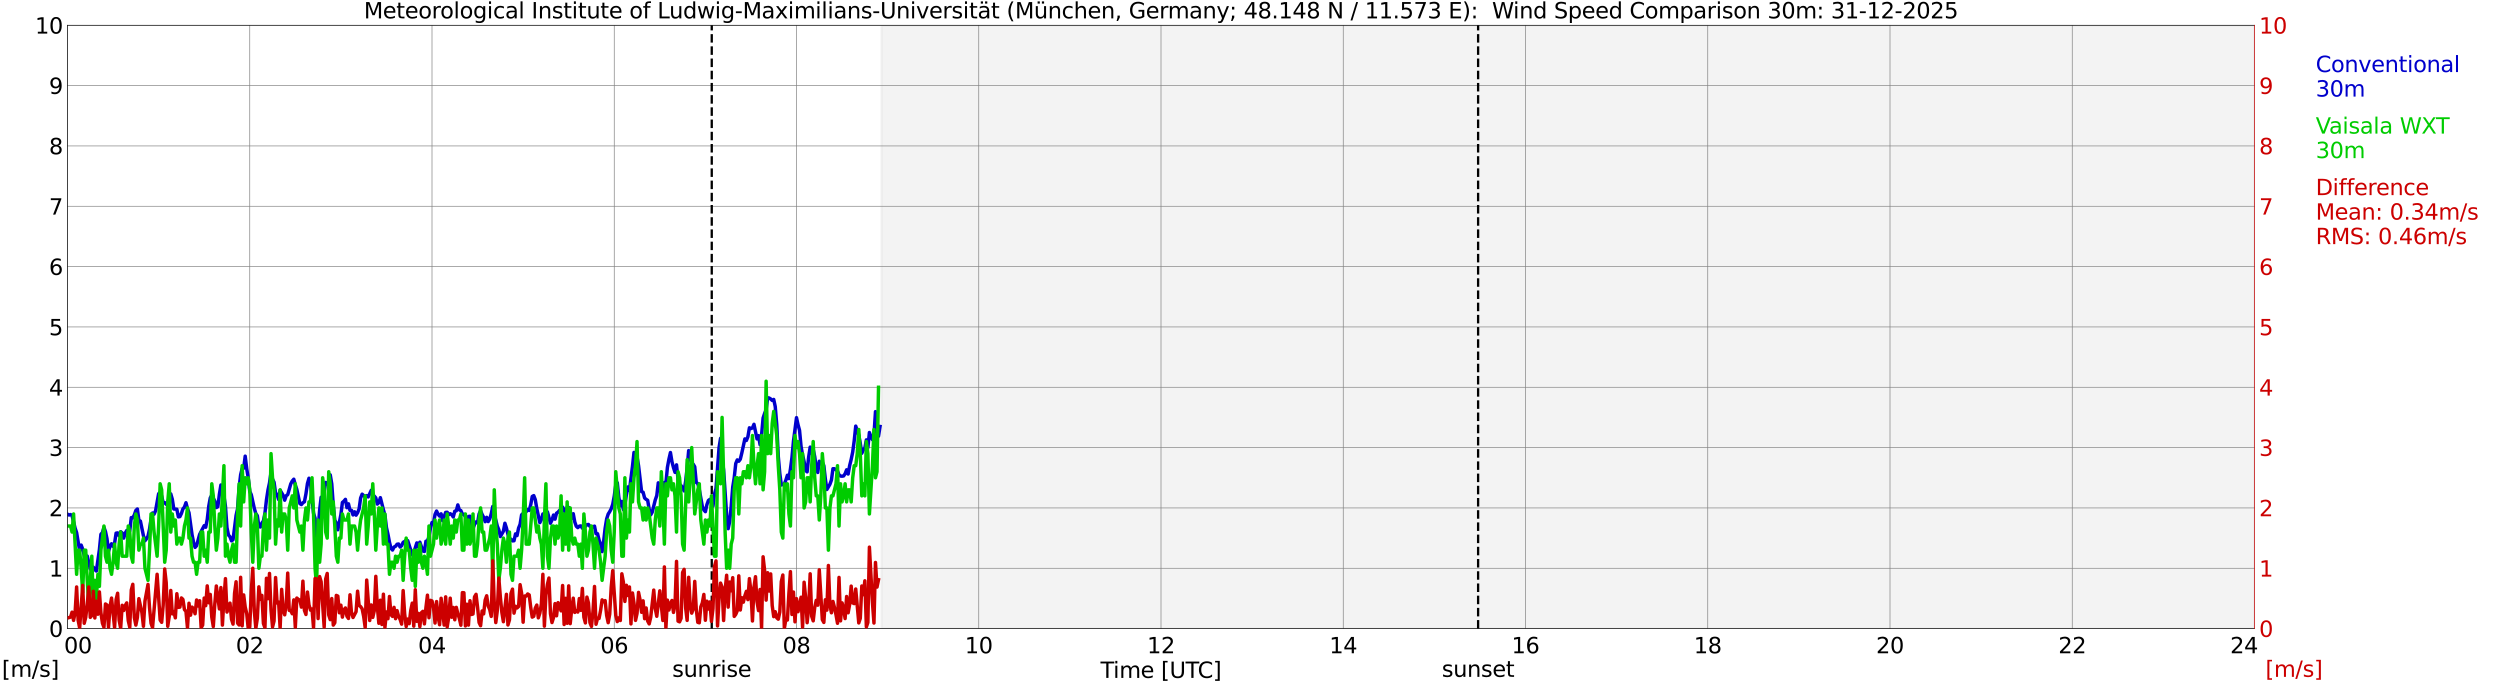 <?xml version="1.0" encoding="utf-8" standalone="no"?>
<!DOCTYPE svg PUBLIC "-//W3C//DTD SVG 1.1//EN"
  "http://www.w3.org/Graphics/SVG/1.1/DTD/svg11.dtd">
<svg xmlns:xlink="http://www.w3.org/1999/xlink" width="1085.4pt" height="296.64pt" viewBox="0 0 1085.4 296.64" xmlns="http://www.w3.org/2000/svg" version="1.1">
 <defs>
  <style type="text/css">*{stroke-linejoin: round; stroke-linecap: butt}</style>
 </defs>
 <g id="figure_1">
  <g id="patch_1">
   <path d="M 0 296.64 
L 1085.4 296.64 
L 1085.4 0 
L 0 0 
z
" style="fill: #ffffff"/>
  </g>
  <g id="axes_1">
   <g id="patch_2">
    <path d="M 29.306 272.909 
L 978.814 272.909 
L 978.814 10.976 
L 29.306 10.976 
z
" style="fill: #ffffff"/>
   </g>
   <g id="patch_3">
    <path d="M 382.734 272.909 
L 978.814 272.909 
L 978.814 10.976 
L 382.734 10.976 
z
" clip-path="url(#pf3f3c19071)" style="fill: #d3d3d3; opacity: 0.25; stroke: #d3d3d3; stroke-linejoin: miter"/>
   </g>
   <g id="matplotlib.axis_1">
    <g id="xtick_1">
     <g id="line2d_1">
      <path d="M 29.306 272.909 
L 29.306 10.976 
" clip-path="url(#pf3f3c19071)" style="fill: none; stroke: #808080; stroke-width: 0.3; stroke-linecap: square"/>
     </g>
     <g id="line2d_2"/>
     <g id="text_1">
      <!--    00 -->
      <g transform="translate(18.733 283.627) scale(0.095 -0.095)">
       <defs>
        <path id="DejaVuSans-20" transform="scale(0.016)"/>
        <path id="DejaVuSans-30" d="M 2034 4250 
Q 1547 4250 1301 3770 
Q 1056 3291 1056 2328 
Q 1056 1369 1301 889 
Q 1547 409 2034 409 
Q 2525 409 2770 889 
Q 3016 1369 3016 2328 
Q 3016 3291 2770 3770 
Q 2525 4250 2034 4250 
z
M 2034 4750 
Q 2819 4750 3233 4129 
Q 3647 3509 3647 2328 
Q 3647 1150 3233 529 
Q 2819 -91 2034 -91 
Q 1250 -91 836 529 
Q 422 1150 422 2328 
Q 422 3509 836 4129 
Q 1250 4750 2034 4750 
z
" transform="scale(0.016)"/>
       </defs>
       <use xlink:href="#DejaVuSans-20"/>
       <use xlink:href="#DejaVuSans-20" transform="translate(31.787 0)"/>
       <use xlink:href="#DejaVuSans-20" transform="translate(63.574 0)"/>
       <use xlink:href="#DejaVuSans-30" transform="translate(95.361 0)"/>
       <use xlink:href="#DejaVuSans-30" transform="translate(158.984 0)"/>
      </g>
     </g>
    </g>
    <g id="xtick_2">
     <g id="line2d_3">
      <path d="M 108.431 272.909 
L 108.431 10.976 
" clip-path="url(#pf3f3c19071)" style="fill: none; stroke: #808080; stroke-width: 0.3; stroke-linecap: square"/>
     </g>
     <g id="line2d_4"/>
     <g id="text_2">
      <!-- 02 -->
      <g transform="translate(102.387 283.627) scale(0.095 -0.095)">
       <defs>
        <path id="DejaVuSans-32" d="M 1228 531 
L 3431 531 
L 3431 0 
L 469 0 
L 469 531 
Q 828 903 1448 1529 
Q 2069 2156 2228 2338 
Q 2531 2678 2651 2914 
Q 2772 3150 2772 3378 
Q 2772 3750 2511 3984 
Q 2250 4219 1831 4219 
Q 1534 4219 1204 4116 
Q 875 4013 500 3803 
L 500 4441 
Q 881 4594 1212 4672 
Q 1544 4750 1819 4750 
Q 2544 4750 2975 4387 
Q 3406 4025 3406 3419 
Q 3406 3131 3298 2873 
Q 3191 2616 2906 2266 
Q 2828 2175 2409 1742 
Q 1991 1309 1228 531 
z
" transform="scale(0.016)"/>
       </defs>
       <use xlink:href="#DejaVuSans-30"/>
       <use xlink:href="#DejaVuSans-32" transform="translate(63.623 0)"/>
      </g>
     </g>
    </g>
    <g id="xtick_3">
     <g id="line2d_5">
      <path d="M 187.557 272.909 
L 187.557 10.976 
" clip-path="url(#pf3f3c19071)" style="fill: none; stroke: #808080; stroke-width: 0.3; stroke-linecap: square"/>
     </g>
     <g id="line2d_6"/>
     <g id="text_3">
      <!-- 04 -->
      <g transform="translate(181.513 283.627) scale(0.095 -0.095)">
       <defs>
        <path id="DejaVuSans-34" d="M 2419 4116 
L 825 1625 
L 2419 1625 
L 2419 4116 
z
M 2253 4666 
L 3047 4666 
L 3047 1625 
L 3713 1625 
L 3713 1100 
L 3047 1100 
L 3047 0 
L 2419 0 
L 2419 1100 
L 313 1100 
L 313 1709 
L 2253 4666 
z
" transform="scale(0.016)"/>
       </defs>
       <use xlink:href="#DejaVuSans-30"/>
       <use xlink:href="#DejaVuSans-34" transform="translate(63.623 0)"/>
      </g>
     </g>
    </g>
    <g id="xtick_4">
     <g id="line2d_7">
      <path d="M 266.683 272.909 
L 266.683 10.976 
" clip-path="url(#pf3f3c19071)" style="fill: none; stroke: #808080; stroke-width: 0.3; stroke-linecap: square"/>
     </g>
     <g id="line2d_8"/>
     <g id="text_4">
      <!-- 06 -->
      <g transform="translate(260.638 283.627) scale(0.095 -0.095)">
       <defs>
        <path id="DejaVuSans-36" d="M 2113 2584 
Q 1688 2584 1439 2293 
Q 1191 2003 1191 1497 
Q 1191 994 1439 701 
Q 1688 409 2113 409 
Q 2538 409 2786 701 
Q 3034 994 3034 1497 
Q 3034 2003 2786 2293 
Q 2538 2584 2113 2584 
z
M 3366 4563 
L 3366 3988 
Q 3128 4100 2886 4159 
Q 2644 4219 2406 4219 
Q 1781 4219 1451 3797 
Q 1122 3375 1075 2522 
Q 1259 2794 1537 2939 
Q 1816 3084 2150 3084 
Q 2853 3084 3261 2657 
Q 3669 2231 3669 1497 
Q 3669 778 3244 343 
Q 2819 -91 2113 -91 
Q 1303 -91 875 529 
Q 447 1150 447 2328 
Q 447 3434 972 4092 
Q 1497 4750 2381 4750 
Q 2619 4750 2861 4703 
Q 3103 4656 3366 4563 
z
" transform="scale(0.016)"/>
       </defs>
       <use xlink:href="#DejaVuSans-30"/>
       <use xlink:href="#DejaVuSans-36" transform="translate(63.623 0)"/>
      </g>
     </g>
    </g>
    <g id="xtick_5">
     <g id="line2d_9">
      <path d="M 345.808 272.909 
L 345.808 10.976 
" clip-path="url(#pf3f3c19071)" style="fill: none; stroke: #808080; stroke-width: 0.3; stroke-linecap: square"/>
     </g>
     <g id="line2d_10"/>
     <g id="text_5">
      <!-- 08 -->
      <g transform="translate(339.764 283.627) scale(0.095 -0.095)">
       <defs>
        <path id="DejaVuSans-38" d="M 2034 2216 
Q 1584 2216 1326 1975 
Q 1069 1734 1069 1313 
Q 1069 891 1326 650 
Q 1584 409 2034 409 
Q 2484 409 2743 651 
Q 3003 894 3003 1313 
Q 3003 1734 2745 1975 
Q 2488 2216 2034 2216 
z
M 1403 2484 
Q 997 2584 770 2862 
Q 544 3141 544 3541 
Q 544 4100 942 4425 
Q 1341 4750 2034 4750 
Q 2731 4750 3128 4425 
Q 3525 4100 3525 3541 
Q 3525 3141 3298 2862 
Q 3072 2584 2669 2484 
Q 3125 2378 3379 2068 
Q 3634 1759 3634 1313 
Q 3634 634 3220 271 
Q 2806 -91 2034 -91 
Q 1263 -91 848 271 
Q 434 634 434 1313 
Q 434 1759 690 2068 
Q 947 2378 1403 2484 
z
M 1172 3481 
Q 1172 3119 1398 2916 
Q 1625 2713 2034 2713 
Q 2441 2713 2670 2916 
Q 2900 3119 2900 3481 
Q 2900 3844 2670 4047 
Q 2441 4250 2034 4250 
Q 1625 4250 1398 4047 
Q 1172 3844 1172 3481 
z
" transform="scale(0.016)"/>
       </defs>
       <use xlink:href="#DejaVuSans-30"/>
       <use xlink:href="#DejaVuSans-38" transform="translate(63.623 0)"/>
      </g>
     </g>
    </g>
    <g id="xtick_6">
     <g id="line2d_11">
      <path d="M 424.934 272.909 
L 424.934 10.976 
" clip-path="url(#pf3f3c19071)" style="fill: none; stroke: #808080; stroke-width: 0.3; stroke-linecap: square"/>
     </g>
     <g id="line2d_12"/>
     <g id="text_6">
      <!-- 10 -->
      <g transform="translate(418.89 283.627) scale(0.095 -0.095)">
       <defs>
        <path id="DejaVuSans-31" d="M 794 531 
L 1825 531 
L 1825 4091 
L 703 3866 
L 703 4441 
L 1819 4666 
L 2450 4666 
L 2450 531 
L 3481 531 
L 3481 0 
L 794 0 
L 794 531 
z
" transform="scale(0.016)"/>
       </defs>
       <use xlink:href="#DejaVuSans-31"/>
       <use xlink:href="#DejaVuSans-30" transform="translate(63.623 0)"/>
      </g>
     </g>
    </g>
    <g id="xtick_7">
     <g id="line2d_13">
      <path d="M 504.06 272.909 
L 504.06 10.976 
" clip-path="url(#pf3f3c19071)" style="fill: none; stroke: #808080; stroke-width: 0.3; stroke-linecap: square"/>
     </g>
     <g id="line2d_14"/>
     <g id="text_7">
      <!-- 12 -->
      <g transform="translate(498.015 283.627) scale(0.095 -0.095)">
       <use xlink:href="#DejaVuSans-31"/>
       <use xlink:href="#DejaVuSans-32" transform="translate(63.623 0)"/>
      </g>
     </g>
    </g>
    <g id="xtick_8">
     <g id="line2d_15">
      <path d="M 583.185 272.909 
L 583.185 10.976 
" clip-path="url(#pf3f3c19071)" style="fill: none; stroke: #808080; stroke-width: 0.3; stroke-linecap: square"/>
     </g>
     <g id="line2d_16"/>
     <g id="text_8">
      <!-- 14 -->
      <g transform="translate(577.141 283.627) scale(0.095 -0.095)">
       <use xlink:href="#DejaVuSans-31"/>
       <use xlink:href="#DejaVuSans-34" transform="translate(63.623 0)"/>
      </g>
     </g>
    </g>
    <g id="xtick_9">
     <g id="line2d_17">
      <path d="M 662.311 272.909 
L 662.311 10.976 
" clip-path="url(#pf3f3c19071)" style="fill: none; stroke: #808080; stroke-width: 0.3; stroke-linecap: square"/>
     </g>
     <g id="line2d_18"/>
     <g id="text_9">
      <!-- 16 -->
      <g transform="translate(656.267 283.627) scale(0.095 -0.095)">
       <use xlink:href="#DejaVuSans-31"/>
       <use xlink:href="#DejaVuSans-36" transform="translate(63.623 0)"/>
      </g>
     </g>
    </g>
    <g id="xtick_10">
     <g id="line2d_19">
      <path d="M 741.437 272.909 
L 741.437 10.976 
" clip-path="url(#pf3f3c19071)" style="fill: none; stroke: #808080; stroke-width: 0.3; stroke-linecap: square"/>
     </g>
     <g id="line2d_20"/>
     <g id="text_10">
      <!-- 18 -->
      <g transform="translate(735.392 283.627) scale(0.095 -0.095)">
       <use xlink:href="#DejaVuSans-31"/>
       <use xlink:href="#DejaVuSans-38" transform="translate(63.623 0)"/>
      </g>
     </g>
    </g>
    <g id="xtick_11">
     <g id="line2d_21">
      <path d="M 820.562 272.909 
L 820.562 10.976 
" clip-path="url(#pf3f3c19071)" style="fill: none; stroke: #808080; stroke-width: 0.3; stroke-linecap: square"/>
     </g>
     <g id="line2d_22"/>
     <g id="text_11">
      <!-- 20 -->
      <g transform="translate(814.518 283.627) scale(0.095 -0.095)">
       <use xlink:href="#DejaVuSans-32"/>
       <use xlink:href="#DejaVuSans-30" transform="translate(63.623 0)"/>
      </g>
     </g>
    </g>
    <g id="xtick_12">
     <g id="line2d_23">
      <path d="M 899.688 272.909 
L 899.688 10.976 
" clip-path="url(#pf3f3c19071)" style="fill: none; stroke: #808080; stroke-width: 0.3; stroke-linecap: square"/>
     </g>
     <g id="line2d_24"/>
     <g id="text_12">
      <!-- 22 -->
      <g transform="translate(893.644 283.627) scale(0.095 -0.095)">
       <use xlink:href="#DejaVuSans-32"/>
       <use xlink:href="#DejaVuSans-32" transform="translate(63.623 0)"/>
      </g>
     </g>
    </g>
    <g id="xtick_13">
     <g id="line2d_25">
      <path d="M 978.814 272.909 
L 978.814 10.976 
" clip-path="url(#pf3f3c19071)" style="fill: none; stroke: #808080; stroke-width: 0.3; stroke-linecap: square"/>
     </g>
     <g id="line2d_26"/>
     <g id="text_13">
      <!-- 24    -->
      <g transform="translate(968.241 283.627) scale(0.095 -0.095)">
       <use xlink:href="#DejaVuSans-32"/>
       <use xlink:href="#DejaVuSans-34" transform="translate(63.623 0)"/>
       <use xlink:href="#DejaVuSans-20" transform="translate(127.246 0)"/>
       <use xlink:href="#DejaVuSans-20" transform="translate(159.033 0)"/>
       <use xlink:href="#DejaVuSans-20" transform="translate(190.82 0)"/>
      </g>
     </g>
    </g>
    <g id="text_14">
     <!-- Time [UTC] -->
     <g transform="translate(477.806 294.322) scale(0.095 -0.095)">
      <defs>
       <path id="DejaVuSans-54" d="M -19 4666 
L 3928 4666 
L 3928 4134 
L 2272 4134 
L 2272 0 
L 1638 0 
L 1638 4134 
L -19 4134 
L -19 4666 
z
" transform="scale(0.016)"/>
       <path id="DejaVuSans-69" d="M 603 3500 
L 1178 3500 
L 1178 0 
L 603 0 
L 603 3500 
z
M 603 4863 
L 1178 4863 
L 1178 4134 
L 603 4134 
L 603 4863 
z
" transform="scale(0.016)"/>
       <path id="DejaVuSans-6d" d="M 3328 2828 
Q 3544 3216 3844 3400 
Q 4144 3584 4550 3584 
Q 5097 3584 5394 3201 
Q 5691 2819 5691 2113 
L 5691 0 
L 5113 0 
L 5113 2094 
Q 5113 2597 4934 2840 
Q 4756 3084 4391 3084 
Q 3944 3084 3684 2787 
Q 3425 2491 3425 1978 
L 3425 0 
L 2847 0 
L 2847 2094 
Q 2847 2600 2669 2842 
Q 2491 3084 2119 3084 
Q 1678 3084 1418 2786 
Q 1159 2488 1159 1978 
L 1159 0 
L 581 0 
L 581 3500 
L 1159 3500 
L 1159 2956 
Q 1356 3278 1631 3431 
Q 1906 3584 2284 3584 
Q 2666 3584 2933 3390 
Q 3200 3197 3328 2828 
z
" transform="scale(0.016)"/>
       <path id="DejaVuSans-65" d="M 3597 1894 
L 3597 1613 
L 953 1613 
Q 991 1019 1311 708 
Q 1631 397 2203 397 
Q 2534 397 2845 478 
Q 3156 559 3463 722 
L 3463 178 
Q 3153 47 2828 -22 
Q 2503 -91 2169 -91 
Q 1331 -91 842 396 
Q 353 884 353 1716 
Q 353 2575 817 3079 
Q 1281 3584 2069 3584 
Q 2775 3584 3186 3129 
Q 3597 2675 3597 1894 
z
M 3022 2063 
Q 3016 2534 2758 2815 
Q 2500 3097 2075 3097 
Q 1594 3097 1305 2825 
Q 1016 2553 972 2059 
L 3022 2063 
z
" transform="scale(0.016)"/>
       <path id="DejaVuSans-5b" d="M 550 4863 
L 1875 4863 
L 1875 4416 
L 1125 4416 
L 1125 -397 
L 1875 -397 
L 1875 -844 
L 550 -844 
L 550 4863 
z
" transform="scale(0.016)"/>
       <path id="DejaVuSans-55" d="M 556 4666 
L 1191 4666 
L 1191 1831 
Q 1191 1081 1462 751 
Q 1734 422 2344 422 
Q 2950 422 3222 751 
Q 3494 1081 3494 1831 
L 3494 4666 
L 4128 4666 
L 4128 1753 
Q 4128 841 3676 375 
Q 3225 -91 2344 -91 
Q 1459 -91 1007 375 
Q 556 841 556 1753 
L 556 4666 
z
" transform="scale(0.016)"/>
       <path id="DejaVuSans-43" d="M 4122 4306 
L 4122 3641 
Q 3803 3938 3442 4084 
Q 3081 4231 2675 4231 
Q 1875 4231 1450 3742 
Q 1025 3253 1025 2328 
Q 1025 1406 1450 917 
Q 1875 428 2675 428 
Q 3081 428 3442 575 
Q 3803 722 4122 1019 
L 4122 359 
Q 3791 134 3420 21 
Q 3050 -91 2638 -91 
Q 1578 -91 968 557 
Q 359 1206 359 2328 
Q 359 3453 968 4101 
Q 1578 4750 2638 4750 
Q 3056 4750 3426 4639 
Q 3797 4528 4122 4306 
z
" transform="scale(0.016)"/>
       <path id="DejaVuSans-5d" d="M 1947 4863 
L 1947 -844 
L 622 -844 
L 622 -397 
L 1369 -397 
L 1369 4416 
L 622 4416 
L 622 4863 
L 1947 4863 
z
" transform="scale(0.016)"/>
      </defs>
      <use xlink:href="#DejaVuSans-54"/>
      <use xlink:href="#DejaVuSans-69" transform="translate(57.959 0)"/>
      <use xlink:href="#DejaVuSans-6d" transform="translate(85.742 0)"/>
      <use xlink:href="#DejaVuSans-65" transform="translate(183.154 0)"/>
      <use xlink:href="#DejaVuSans-20" transform="translate(244.678 0)"/>
      <use xlink:href="#DejaVuSans-5b" transform="translate(276.465 0)"/>
      <use xlink:href="#DejaVuSans-55" transform="translate(315.479 0)"/>
      <use xlink:href="#DejaVuSans-54" transform="translate(388.672 0)"/>
      <use xlink:href="#DejaVuSans-43" transform="translate(443.881 0)"/>
      <use xlink:href="#DejaVuSans-5d" transform="translate(513.705 0)"/>
     </g>
    </g>
   </g>
   <g id="matplotlib.axis_2">
    <g id="ytick_1">
     <g id="line2d_27">
      <path d="M 29.306 272.909 
L 978.814 272.909 
" clip-path="url(#pf3f3c19071)" style="fill: none; stroke: #808080; stroke-width: 0.3; stroke-linecap: square"/>
     </g>
     <g id="line2d_28"/>
     <g id="text_15">
      <!-- 0 -->
      <g transform="translate(21.261 276.518) scale(0.095 -0.095)">
       <use xlink:href="#DejaVuSans-30"/>
      </g>
     </g>
    </g>
    <g id="ytick_2">
     <g id="line2d_29">
      <path d="M 29.306 246.715 
L 978.814 246.715 
" clip-path="url(#pf3f3c19071)" style="fill: none; stroke: #808080; stroke-width: 0.3; stroke-linecap: square"/>
     </g>
     <g id="line2d_30"/>
     <g id="text_16">
      <!-- 1 -->
      <g transform="translate(21.261 250.325) scale(0.095 -0.095)">
       <use xlink:href="#DejaVuSans-31"/>
      </g>
     </g>
    </g>
    <g id="ytick_3">
     <g id="line2d_31">
      <path d="M 29.306 220.522 
L 978.814 220.522 
" clip-path="url(#pf3f3c19071)" style="fill: none; stroke: #808080; stroke-width: 0.3; stroke-linecap: square"/>
     </g>
     <g id="line2d_32"/>
     <g id="text_17">
      <!-- 2 -->
      <g transform="translate(21.261 224.131) scale(0.095 -0.095)">
       <use xlink:href="#DejaVuSans-32"/>
      </g>
     </g>
    </g>
    <g id="ytick_4">
     <g id="line2d_33">
      <path d="M 29.306 194.329 
L 978.814 194.329 
" clip-path="url(#pf3f3c19071)" style="fill: none; stroke: #808080; stroke-width: 0.3; stroke-linecap: square"/>
     </g>
     <g id="line2d_34"/>
     <g id="text_18">
      <!-- 3 -->
      <g transform="translate(21.261 197.938) scale(0.095 -0.095)">
       <defs>
        <path id="DejaVuSans-33" d="M 2597 2516 
Q 3050 2419 3304 2112 
Q 3559 1806 3559 1356 
Q 3559 666 3084 287 
Q 2609 -91 1734 -91 
Q 1441 -91 1130 -33 
Q 819 25 488 141 
L 488 750 
Q 750 597 1062 519 
Q 1375 441 1716 441 
Q 2309 441 2620 675 
Q 2931 909 2931 1356 
Q 2931 1769 2642 2001 
Q 2353 2234 1838 2234 
L 1294 2234 
L 1294 2753 
L 1863 2753 
Q 2328 2753 2575 2939 
Q 2822 3125 2822 3475 
Q 2822 3834 2567 4026 
Q 2313 4219 1838 4219 
Q 1578 4219 1281 4162 
Q 984 4106 628 3988 
L 628 4550 
Q 988 4650 1302 4700 
Q 1616 4750 1894 4750 
Q 2613 4750 3031 4423 
Q 3450 4097 3450 3541 
Q 3450 3153 3228 2886 
Q 3006 2619 2597 2516 
z
" transform="scale(0.016)"/>
       </defs>
       <use xlink:href="#DejaVuSans-33"/>
      </g>
     </g>
    </g>
    <g id="ytick_5">
     <g id="line2d_35">
      <path d="M 29.306 168.136 
L 978.814 168.136 
" clip-path="url(#pf3f3c19071)" style="fill: none; stroke: #808080; stroke-width: 0.3; stroke-linecap: square"/>
     </g>
     <g id="line2d_36"/>
     <g id="text_19">
      <!-- 4 -->
      <g transform="translate(21.261 171.745) scale(0.095 -0.095)">
       <use xlink:href="#DejaVuSans-34"/>
      </g>
     </g>
    </g>
    <g id="ytick_6">
     <g id="line2d_37">
      <path d="M 29.306 141.942 
L 978.814 141.942 
" clip-path="url(#pf3f3c19071)" style="fill: none; stroke: #808080; stroke-width: 0.3; stroke-linecap: square"/>
     </g>
     <g id="line2d_38"/>
     <g id="text_20">
      <!-- 5 -->
      <g transform="translate(21.261 145.551) scale(0.095 -0.095)">
       <defs>
        <path id="DejaVuSans-35" d="M 691 4666 
L 3169 4666 
L 3169 4134 
L 1269 4134 
L 1269 2991 
Q 1406 3038 1543 3061 
Q 1681 3084 1819 3084 
Q 2600 3084 3056 2656 
Q 3513 2228 3513 1497 
Q 3513 744 3044 326 
Q 2575 -91 1722 -91 
Q 1428 -91 1123 -41 
Q 819 9 494 109 
L 494 744 
Q 775 591 1075 516 
Q 1375 441 1709 441 
Q 2250 441 2565 725 
Q 2881 1009 2881 1497 
Q 2881 1984 2565 2268 
Q 2250 2553 1709 2553 
Q 1456 2553 1204 2497 
Q 953 2441 691 2322 
L 691 4666 
z
" transform="scale(0.016)"/>
       </defs>
       <use xlink:href="#DejaVuSans-35"/>
      </g>
     </g>
    </g>
    <g id="ytick_7">
     <g id="line2d_39">
      <path d="M 29.306 115.749 
L 978.814 115.749 
" clip-path="url(#pf3f3c19071)" style="fill: none; stroke: #808080; stroke-width: 0.3; stroke-linecap: square"/>
     </g>
     <g id="line2d_40"/>
     <g id="text_21">
      <!-- 6 -->
      <g transform="translate(21.261 119.358) scale(0.095 -0.095)">
       <use xlink:href="#DejaVuSans-36"/>
      </g>
     </g>
    </g>
    <g id="ytick_8">
     <g id="line2d_41">
      <path d="M 29.306 89.556 
L 978.814 89.556 
" clip-path="url(#pf3f3c19071)" style="fill: none; stroke: #808080; stroke-width: 0.3; stroke-linecap: square"/>
     </g>
     <g id="line2d_42"/>
     <g id="text_22">
      <!-- 7 -->
      <g transform="translate(21.261 93.165) scale(0.095 -0.095)">
       <defs>
        <path id="DejaVuSans-37" d="M 525 4666 
L 3525 4666 
L 3525 4397 
L 1831 0 
L 1172 0 
L 2766 4134 
L 525 4134 
L 525 4666 
z
" transform="scale(0.016)"/>
       </defs>
       <use xlink:href="#DejaVuSans-37"/>
      </g>
     </g>
    </g>
    <g id="ytick_9">
     <g id="line2d_43">
      <path d="M 29.306 63.362 
L 978.814 63.362 
" clip-path="url(#pf3f3c19071)" style="fill: none; stroke: #808080; stroke-width: 0.3; stroke-linecap: square"/>
     </g>
     <g id="line2d_44"/>
     <g id="text_23">
      <!-- 8 -->
      <g transform="translate(21.261 66.972) scale(0.095 -0.095)">
       <use xlink:href="#DejaVuSans-38"/>
      </g>
     </g>
    </g>
    <g id="ytick_10">
     <g id="line2d_45">
      <path d="M 29.306 37.169 
L 978.814 37.169 
" clip-path="url(#pf3f3c19071)" style="fill: none; stroke: #808080; stroke-width: 0.3; stroke-linecap: square"/>
     </g>
     <g id="line2d_46"/>
     <g id="text_24">
      <!-- 9 -->
      <g transform="translate(21.261 40.778) scale(0.095 -0.095)">
       <defs>
        <path id="DejaVuSans-39" d="M 703 97 
L 703 672 
Q 941 559 1184 500 
Q 1428 441 1663 441 
Q 2288 441 2617 861 
Q 2947 1281 2994 2138 
Q 2813 1869 2534 1725 
Q 2256 1581 1919 1581 
Q 1219 1581 811 2004 
Q 403 2428 403 3163 
Q 403 3881 828 4315 
Q 1253 4750 1959 4750 
Q 2769 4750 3195 4129 
Q 3622 3509 3622 2328 
Q 3622 1225 3098 567 
Q 2575 -91 1691 -91 
Q 1453 -91 1209 -44 
Q 966 3 703 97 
z
M 1959 2075 
Q 2384 2075 2632 2365 
Q 2881 2656 2881 3163 
Q 2881 3666 2632 3958 
Q 2384 4250 1959 4250 
Q 1534 4250 1286 3958 
Q 1038 3666 1038 3163 
Q 1038 2656 1286 2365 
Q 1534 2075 1959 2075 
z
" transform="scale(0.016)"/>
       </defs>
       <use xlink:href="#DejaVuSans-39"/>
      </g>
     </g>
    </g>
    <g id="ytick_11">
     <g id="line2d_47">
      <path d="M 29.306 10.976 
L 978.814 10.976 
" clip-path="url(#pf3f3c19071)" style="fill: none; stroke: #808080; stroke-width: 0.3; stroke-linecap: square"/>
     </g>
     <g id="line2d_48"/>
     <g id="text_25">
      <!-- 10 -->
      <g transform="translate(15.217 14.585) scale(0.095 -0.095)">
       <use xlink:href="#DejaVuSans-31"/>
       <use xlink:href="#DejaVuSans-30" transform="translate(63.623 0)"/>
      </g>
     </g>
    </g>
   </g>
   <g id="line2d_49">
    <path d="M 309.015 272.909 
L 309.015 10.976 
" clip-path="url(#pf3f3c19071)" style="fill: none; stroke-dasharray: 3.7,1.6; stroke-dashoffset: 0; stroke: #000000"/>
   </g>
   <g id="line2d_50">
    <path d="M 641.738 272.909 
L 641.738 10.976 
" clip-path="url(#pf3f3c19071)" style="fill: none; stroke-dasharray: 3.7,1.6; stroke-dashoffset: 0; stroke: #000000"/>
   </g>
   <g id="line2d_51">
    <path d="M 29.306 223.229 
L 29.965 223.6 
L 30.625 223.403 
L 31.284 223.875 
L 32.603 229.271 
L 33.262 231.261 
L 34.581 239.119 
L 35.24 236.657 
L 35.9 238.438 
L 37.218 243.729 
L 37.878 241.424 
L 39.197 247.082 
L 39.856 247.135 
L 40.515 246.244 
L 41.175 247.344 
L 41.834 247.92 
L 43.153 238.648 
L 43.812 231.942 
L 44.472 231.261 
L 45.131 228.956 
L 45.79 230.79 
L 46.45 233.881 
L 47.109 239.329 
L 47.768 237.181 
L 48.428 236.081 
L 49.087 237.234 
L 49.747 235.871 
L 50.406 231.471 
L 51.065 231.366 
L 51.725 232.623 
L 52.384 230.842 
L 53.043 231.366 
L 53.703 233.619 
L 54.362 231.471 
L 55.022 230.318 
L 55.681 231.838 
L 56.34 230.423 
L 57 224.713 
L 57.659 224.87 
L 58.319 223.561 
L 58.978 221.622 
L 59.637 220.994 
L 60.297 225.866 
L 60.956 226.232 
L 62.275 232.623 
L 62.934 234.771 
L 63.594 233.933 
L 64.253 232.781 
L 64.912 229.742 
L 65.572 225.447 
L 66.231 222.722 
L 66.89 223.246 
L 67.55 221.727 
L 68.869 214.341 
L 69.528 213.764 
L 70.187 215.388 
L 70.847 218.27 
L 71.506 218.217 
L 72.166 218.951 
L 72.825 218.898 
L 73.484 215.388 
L 74.144 214.445 
L 74.803 216.75 
L 75.462 220.994 
L 76.781 221.098 
L 77.441 224.399 
L 78.1 224.294 
L 78.759 222.932 
L 79.419 220.941 
L 80.078 220.155 
L 80.737 218.27 
L 81.397 220.836 
L 82.056 222.618 
L 83.375 232.152 
L 84.034 235.452 
L 84.694 237.653 
L 85.353 236.919 
L 86.672 231.995 
L 87.991 229.48 
L 88.65 228.223 
L 89.309 228.904 
L 89.969 225.551 
L 90.628 219.789 
L 91.288 216.174 
L 91.947 215.022 
L 93.266 217.536 
L 93.925 220.365 
L 94.584 219.946 
L 95.244 214.602 
L 95.903 210.569 
L 96.563 213.764 
L 97.222 215.284 
L 97.881 219.789 
L 98.541 229.061 
L 99.2 232.309 
L 99.86 233.043 
L 100.519 234.824 
L 101.178 234.3 
L 102.497 223.77 
L 103.156 220.784 
L 103.816 211.616 
L 104.475 206.116 
L 105.135 203.392 
L 105.794 203.287 
L 106.453 198.048 
L 107.113 203.497 
L 107.772 207.478 
L 108.431 213.345 
L 109.091 214.76 
L 110.41 220.732 
L 111.069 222.984 
L 111.728 223.927 
L 112.388 228.59 
L 113.047 228.799 
L 113.707 227.071 
L 114.366 226.18 
L 115.025 222.775 
L 115.685 217.012 
L 116.344 212.769 
L 117.003 209.678 
L 117.663 205.068 
L 118.322 208.107 
L 118.982 209.364 
L 119.641 214.079 
L 120.3 214.655 
L 120.96 216.855 
L 121.619 212.821 
L 122.938 215.074 
L 123.597 217.169 
L 124.257 215.231 
L 124.916 214.76 
L 126.235 210.097 
L 126.894 208.84 
L 127.553 208.054 
L 128.213 210.569 
L 128.872 212.507 
L 130.191 218.636 
L 130.85 219.055 
L 131.51 218.27 
L 132.169 217.85 
L 132.829 214.393 
L 133.488 209.888 
L 134.147 207.635 
L 134.807 209.888 
L 136.125 222.775 
L 136.785 224.975 
L 137.444 232.99 
L 138.104 230.109 
L 138.763 221.518 
L 139.422 215.912 
L 140.082 218.636 
L 140.741 213.293 
L 141.4 209.469 
L 142.06 209.678 
L 142.719 210.726 
L 143.379 206.168 
L 144.038 210.097 
L 144.697 219.422 
L 145.357 225.866 
L 146.016 227.071 
L 146.676 230.004 
L 147.994 223.456 
L 148.654 218.165 
L 149.313 217.589 
L 149.972 216.803 
L 150.632 220.417 
L 151.291 218.741 
L 151.951 221.57 
L 152.61 221.57 
L 153.269 223.561 
L 153.929 222.199 
L 154.588 223.665 
L 155.247 222.618 
L 155.907 220.941 
L 156.566 216.226 
L 157.226 214.55 
L 158.544 215.755 
L 159.204 215.179 
L 159.863 215.755 
L 161.182 212.874 
L 161.841 214.917 
L 162.501 215.388 
L 163.16 216.174 
L 163.819 218.846 
L 164.479 218.217 
L 165.138 216.069 
L 166.457 221.308 
L 167.116 223.613 
L 167.776 229.009 
L 168.435 231.942 
L 169.094 235.4 
L 169.754 238.072 
L 170.413 238.805 
L 171.073 237.495 
L 171.732 237.181 
L 172.391 236.291 
L 173.051 236.186 
L 173.71 237.495 
L 174.37 236.919 
L 175.029 235.452 
L 175.688 235.086 
L 176.348 234.509 
L 177.007 234.719 
L 178.985 240.901 
L 179.645 239.905 
L 180.963 235.714 
L 181.623 237.495 
L 182.282 235.4 
L 183.601 239.224 
L 184.26 239.434 
L 184.92 234.981 
L 185.579 234.824 
L 186.238 233.095 
L 186.898 229.218 
L 187.557 226.861 
L 188.216 227.123 
L 188.876 223.351 
L 189.535 221.884 
L 190.195 223.246 
L 190.854 224.084 
L 191.513 223.089 
L 192.173 226.075 
L 193.492 222.46 
L 194.151 222.408 
L 194.81 223.456 
L 195.47 223.037 
L 196.129 223.456 
L 196.788 224.451 
L 197.448 221.937 
L 198.107 221.779 
L 198.767 219.213 
L 199.426 221.36 
L 200.085 221.675 
L 200.745 223.246 
L 201.404 223.299 
L 202.063 224.294 
L 202.723 225.656 
L 203.382 224.242 
L 204.042 224.137 
L 204.701 227.49 
L 205.36 229.48 
L 206.02 227.699 
L 206.679 226.599 
L 207.339 226.966 
L 207.998 223.142 
L 208.657 221.779 
L 209.317 223.351 
L 209.976 224.608 
L 210.635 226.494 
L 211.295 224.608 
L 211.954 226.442 
L 212.614 225.342 
L 213.273 223.089 
L 213.932 219.894 
L 214.592 223.508 
L 215.251 225.761 
L 215.91 228.433 
L 216.57 230.004 
L 217.229 232.938 
L 218.548 230.633 
L 219.207 227.175 
L 219.867 229.218 
L 221.186 234.771 
L 221.845 234.09 
L 222.504 234.824 
L 223.164 234.771 
L 223.823 231.785 
L 224.482 232.519 
L 225.142 229.271 
L 225.801 227.647 
L 226.461 223.508 
L 227.12 222.984 
L 227.779 221.57 
L 228.439 222.146 
L 229.098 221.203 
L 229.757 221.622 
L 230.417 219.16 
L 231.076 215.545 
L 231.736 215.179 
L 232.395 216.907 
L 233.054 220.784 
L 234.373 226.913 
L 235.033 225.604 
L 235.692 223.142 
L 236.351 224.713 
L 237.011 224.661 
L 237.67 222.251 
L 238.989 227.175 
L 239.648 225.761 
L 240.308 223.613 
L 240.967 225.394 
L 241.626 222.827 
L 242.286 222.356 
L 242.945 221.57 
L 243.604 222.984 
L 244.264 220.155 
L 244.923 221.36 
L 245.583 223.089 
L 246.242 220.208 
L 246.901 220.313 
L 248.22 225.08 
L 248.88 223.037 
L 249.539 226.599 
L 250.198 228.485 
L 250.858 229.061 
L 251.517 228.433 
L 252.176 228.328 
L 252.836 229.271 
L 253.495 228.066 
L 254.155 228.537 
L 254.814 227.804 
L 255.473 227.699 
L 256.792 229.323 
L 257.451 228.694 
L 258.111 228.433 
L 258.77 231.733 
L 259.43 231.733 
L 260.089 234.457 
L 260.748 236.238 
L 261.408 239.486 
L 262.067 235.086 
L 262.726 229.323 
L 263.386 225.289 
L 264.045 223.194 
L 264.705 222.146 
L 265.364 220.889 
L 266.023 218.951 
L 266.683 215.388 
L 267.342 210.569 
L 268.002 209.626 
L 268.661 215.86 
L 269.32 219.632 
L 269.98 217.693 
L 270.639 221.256 
L 271.298 219.213 
L 271.958 214.812 
L 272.617 211.407 
L 273.277 212.926 
L 274.595 202.449 
L 275.255 196.424 
L 275.914 198.625 
L 276.573 198.258 
L 277.233 202.187 
L 278.552 213.45 
L 279.211 213.712 
L 279.87 216.226 
L 280.53 216.803 
L 281.189 217.222 
L 281.849 221.098 
L 282.508 223.508 
L 283.167 222.356 
L 284.486 217.065 
L 285.145 215.179 
L 285.805 209.626 
L 286.464 211.983 
L 287.124 215.022 
L 287.783 214.393 
L 288.442 209.469 
L 289.102 209.835 
L 289.761 202.92 
L 290.42 199.358 
L 291.08 196.477 
L 291.739 200.458 
L 292.399 203.025 
L 293.058 205.068 
L 293.717 201.82 
L 294.377 208.054 
L 295.036 210.359 
L 295.696 210.831 
L 296.355 211.878 
L 297.014 213.136 
L 297.674 208.945 
L 298.333 203.13 
L 298.992 195.639 
L 299.652 197.263 
L 300.311 201.034 
L 300.971 201.558 
L 301.63 202.658 
L 302.289 209.469 
L 302.949 209.94 
L 303.608 212.559 
L 304.927 219.841 
L 305.586 221.413 
L 306.246 222.146 
L 306.905 219.108 
L 307.564 217.274 
L 308.224 216.803 
L 308.883 218.427 
L 309.543 219.736 
L 310.202 214.498 
L 310.861 212.088 
L 312.18 194.381 
L 312.839 190.295 
L 313.499 199.148 
L 314.158 203.916 
L 315.477 223.561 
L 316.136 229.533 
L 316.796 226.494 
L 317.455 219.841 
L 318.114 211.512 
L 318.774 207.373 
L 319.433 201.244 
L 320.093 199.672 
L 320.752 200.249 
L 321.411 199.358 
L 322.071 196.634 
L 323.39 190.557 
L 324.049 191.238 
L 324.708 189.614 
L 325.368 185.737 
L 326.027 186.052 
L 326.686 185.79 
L 327.346 184.218 
L 328.665 190.557 
L 329.324 189.143 
L 329.983 193.072 
L 330.643 188.828 
L 331.302 181.494 
L 331.961 179.503 
L 332.621 177.879 
L 333.28 172.693 
L 333.94 172.798 
L 334.599 173.217 
L 335.258 173.846 
L 335.918 173.427 
L 336.577 176.517 
L 337.236 184.428 
L 337.896 198.101 
L 338.555 205.487 
L 339.215 210.569 
L 340.533 210.097 
L 341.193 208.473 
L 341.852 206.325 
L 342.512 207.792 
L 343.171 203.654 
L 343.83 198.677 
L 344.49 191.552 
L 345.808 181.337 
L 346.468 184.375 
L 347.127 186.838 
L 347.787 193.805 
L 348.446 197.524 
L 349.105 200.406 
L 349.765 204.282 
L 350.424 204.859 
L 351.083 198.415 
L 351.743 194.119 
L 352.402 196.843 
L 353.062 195.062 
L 353.721 198.258 
L 354.38 203.025 
L 355.04 205.121 
L 355.699 200.249 
L 356.359 201.401 
L 357.018 200.825 
L 357.677 202.134 
L 358.337 208.002 
L 358.996 212.507 
L 360.315 210.254 
L 360.974 208.421 
L 361.634 203.497 
L 362.293 203.497 
L 363.612 204.492 
L 364.271 206.168 
L 364.93 206.692 
L 365.59 206.744 
L 366.249 206.64 
L 366.909 205.697 
L 367.568 203.968 
L 368.227 205.802 
L 368.887 202.134 
L 369.546 199.463 
L 370.206 196.267 
L 370.865 191.343 
L 371.524 185.004 
L 372.843 188.933 
L 373.502 192.495 
L 374.162 196.791 
L 374.821 195.324 
L 375.481 194.538 
L 376.14 190.976 
L 376.799 194.329 
L 377.459 187.781 
L 378.118 189.509 
L 378.777 190.871 
L 379.437 188.881 
L 380.096 178.718 
L 380.756 186.785 
L 381.415 189.352 
L 382.074 185.161 
L 382.074 185.161 
" clip-path="url(#pf3f3c19071)" style="fill: none; stroke: #0000cc; stroke-width: 1.5; stroke-linecap: square"/>
   </g>
   <g id="line2d_52">
    <path d="M 29.965 228.38 
L 30.625 228.38 
L 31.284 231 
L 31.943 223.142 
L 33.262 249.335 
L 33.921 238.857 
L 34.581 238.857 
L 35.24 246.715 
L 35.9 257.193 
L 36.559 238.857 
L 37.218 238.857 
L 37.878 251.954 
L 38.537 262.431 
L 39.856 241.477 
L 40.515 262.431 
L 41.175 251.954 
L 41.834 259.812 
L 42.493 249.335 
L 43.153 254.573 
L 43.812 238.857 
L 45.131 228.38 
L 45.79 241.477 
L 46.45 244.096 
L 47.109 238.857 
L 47.768 246.715 
L 48.428 249.335 
L 49.087 244.096 
L 49.747 236.238 
L 50.406 244.096 
L 51.065 246.715 
L 51.725 236.238 
L 52.384 231 
L 53.043 241.477 
L 55.022 241.477 
L 55.681 228.38 
L 56.34 231 
L 57 241.477 
L 57.659 244.096 
L 58.319 228.38 
L 58.978 223.142 
L 59.637 225.761 
L 60.297 238.857 
L 60.956 236.238 
L 61.615 236.238 
L 62.275 233.619 
L 62.934 246.715 
L 64.253 251.954 
L 64.912 238.857 
L 65.572 223.142 
L 66.231 223.142 
L 66.89 231 
L 68.209 241.477 
L 68.869 228.38 
L 69.528 210.045 
L 70.187 212.664 
L 71.506 244.096 
L 72.166 238.857 
L 72.825 217.903 
L 73.484 210.045 
L 74.144 231 
L 74.803 223.142 
L 75.462 228.38 
L 76.122 225.761 
L 76.781 236.238 
L 77.441 233.619 
L 78.1 233.619 
L 78.759 236.238 
L 79.419 233.619 
L 80.078 228.38 
L 80.737 225.761 
L 81.397 220.522 
L 82.056 233.619 
L 82.716 233.619 
L 83.375 241.477 
L 84.034 244.096 
L 84.694 244.096 
L 85.353 249.335 
L 86.013 244.096 
L 86.672 244.096 
L 87.331 231 
L 87.991 231 
L 88.65 241.477 
L 89.309 238.857 
L 89.969 244.096 
L 90.628 231 
L 91.288 231 
L 91.947 210.045 
L 92.606 215.284 
L 93.266 228.38 
L 93.925 238.857 
L 94.584 233.619 
L 95.244 223.142 
L 95.903 228.38 
L 97.222 202.187 
L 97.881 241.477 
L 98.541 236.238 
L 99.2 241.477 
L 99.86 244.096 
L 100.519 238.857 
L 101.178 236.238 
L 101.838 244.096 
L 102.497 244.096 
L 103.156 223.142 
L 103.816 210.045 
L 104.475 228.38 
L 105.135 202.187 
L 105.794 217.903 
L 106.453 207.426 
L 107.113 210.045 
L 107.772 207.426 
L 108.431 212.664 
L 109.091 231 
L 109.75 244.096 
L 110.41 228.38 
L 111.069 223.142 
L 111.728 228.38 
L 112.388 246.715 
L 113.047 241.477 
L 113.707 241.477 
L 114.366 228.38 
L 115.025 223.142 
L 115.685 238.857 
L 116.344 225.761 
L 117.003 233.619 
L 117.663 196.948 
L 118.322 207.426 
L 118.982 212.664 
L 119.641 236.238 
L 120.3 225.761 
L 120.96 228.38 
L 121.619 212.664 
L 122.278 231 
L 122.938 223.142 
L 123.597 223.142 
L 124.257 225.761 
L 124.916 238.857 
L 125.575 220.522 
L 126.894 215.284 
L 127.553 220.522 
L 128.213 210.045 
L 128.872 225.761 
L 130.191 231 
L 130.85 228.38 
L 131.51 238.857 
L 132.169 225.761 
L 132.829 220.522 
L 133.488 225.761 
L 134.147 217.903 
L 134.807 217.903 
L 135.466 207.426 
L 136.125 223.142 
L 136.785 246.715 
L 137.444 254.573 
L 138.104 225.761 
L 138.763 244.096 
L 139.422 236.238 
L 140.082 207.426 
L 140.741 212.664 
L 141.4 231 
L 142.06 233.619 
L 142.719 204.806 
L 143.379 210.045 
L 144.038 223.142 
L 144.697 217.903 
L 145.357 228.38 
L 146.016 241.477 
L 146.676 244.096 
L 147.335 233.619 
L 147.994 233.619 
L 148.654 223.142 
L 149.313 225.761 
L 150.632 225.761 
L 151.291 223.142 
L 151.951 236.238 
L 152.61 228.38 
L 153.929 228.38 
L 154.588 231 
L 155.247 238.857 
L 155.907 231 
L 156.566 225.761 
L 157.885 220.522 
L 158.544 215.284 
L 159.204 236.238 
L 159.863 228.38 
L 160.523 217.903 
L 161.182 223.142 
L 161.841 210.045 
L 162.501 223.142 
L 163.16 238.857 
L 163.819 228.38 
L 164.479 220.522 
L 165.138 228.38 
L 165.798 220.522 
L 166.457 236.238 
L 167.116 223.142 
L 167.776 236.238 
L 168.435 236.238 
L 169.094 249.335 
L 169.754 244.096 
L 170.413 244.096 
L 171.073 246.715 
L 171.732 241.477 
L 172.391 244.096 
L 173.051 241.477 
L 173.71 241.477 
L 174.37 238.857 
L 175.029 251.954 
L 175.688 241.477 
L 176.348 233.619 
L 177.007 238.857 
L 177.666 238.857 
L 178.326 246.715 
L 178.985 251.954 
L 179.645 238.857 
L 180.304 254.573 
L 180.963 238.857 
L 181.623 244.096 
L 182.282 236.238 
L 182.941 244.096 
L 183.601 246.715 
L 184.26 241.477 
L 184.92 244.096 
L 185.579 249.335 
L 186.238 228.38 
L 186.898 241.477 
L 188.216 236.238 
L 188.876 225.761 
L 189.535 233.619 
L 190.195 228.38 
L 190.854 225.761 
L 191.513 236.238 
L 192.173 233.619 
L 192.832 225.761 
L 193.492 236.238 
L 194.151 223.142 
L 194.81 228.38 
L 195.47 236.238 
L 196.129 228.38 
L 196.788 233.619 
L 197.448 225.761 
L 198.107 231 
L 198.767 225.761 
L 199.426 225.761 
L 200.085 223.142 
L 200.745 238.857 
L 201.404 238.857 
L 202.063 223.142 
L 202.723 236.238 
L 203.382 225.761 
L 204.042 236.238 
L 204.701 233.619 
L 205.36 223.142 
L 206.02 241.477 
L 206.679 241.477 
L 207.339 236.238 
L 207.998 225.761 
L 208.657 220.522 
L 209.317 231 
L 209.976 231 
L 210.635 238.857 
L 211.295 238.857 
L 212.614 233.619 
L 213.273 228.38 
L 213.932 249.335 
L 214.592 212.664 
L 215.251 228.38 
L 215.91 236.238 
L 216.57 251.954 
L 217.229 246.715 
L 217.889 238.857 
L 218.548 233.619 
L 219.207 236.238 
L 219.867 244.096 
L 220.526 233.619 
L 221.186 231 
L 221.845 249.335 
L 222.504 251.954 
L 223.164 241.477 
L 224.482 241.477 
L 225.142 238.857 
L 225.801 246.715 
L 226.461 238.857 
L 227.12 225.761 
L 227.779 207.426 
L 228.439 236.238 
L 229.757 236.238 
L 231.076 220.522 
L 231.736 220.522 
L 233.054 231 
L 233.714 228.38 
L 234.373 233.619 
L 235.033 236.238 
L 235.692 246.715 
L 236.351 225.761 
L 237.011 210.045 
L 237.67 241.477 
L 238.329 246.715 
L 238.989 233.619 
L 239.648 228.38 
L 240.308 228.38 
L 240.967 236.238 
L 241.626 228.38 
L 242.286 233.619 
L 242.945 231 
L 243.604 215.284 
L 244.264 238.857 
L 244.923 223.142 
L 245.583 236.238 
L 246.242 217.903 
L 246.901 238.857 
L 247.561 220.522 
L 248.22 233.619 
L 248.88 236.238 
L 249.539 233.619 
L 250.198 236.238 
L 250.858 236.238 
L 251.517 241.477 
L 252.176 236.238 
L 252.836 246.715 
L 253.495 223.142 
L 254.155 231 
L 254.814 241.477 
L 255.473 238.857 
L 256.133 231 
L 256.792 228.38 
L 257.451 236.238 
L 258.111 246.715 
L 258.77 233.619 
L 260.089 238.857 
L 260.748 244.096 
L 261.408 251.954 
L 262.726 241.477 
L 263.386 231 
L 264.045 225.761 
L 264.705 228.38 
L 265.364 238.857 
L 266.023 244.096 
L 266.683 231 
L 267.342 204.806 
L 268.661 220.522 
L 269.32 223.142 
L 269.98 241.477 
L 270.639 241.477 
L 271.298 207.426 
L 271.958 233.619 
L 272.617 225.761 
L 273.277 231 
L 273.936 210.045 
L 274.595 217.903 
L 275.255 207.426 
L 275.914 202.187 
L 276.573 191.71 
L 277.233 217.903 
L 277.892 220.522 
L 278.552 220.522 
L 279.211 225.761 
L 279.87 220.522 
L 280.53 225.761 
L 281.189 220.522 
L 281.849 223.142 
L 283.167 233.619 
L 283.827 236.238 
L 284.486 225.761 
L 285.145 220.522 
L 285.805 220.522 
L 286.464 228.38 
L 287.124 204.806 
L 287.783 217.903 
L 288.442 236.238 
L 289.102 210.045 
L 289.761 215.284 
L 290.42 207.426 
L 291.08 207.426 
L 291.739 212.664 
L 292.399 210.045 
L 293.058 215.284 
L 293.717 231 
L 294.377 204.806 
L 295.036 207.426 
L 295.696 215.284 
L 296.355 236.238 
L 297.014 238.857 
L 298.333 199.568 
L 298.992 217.903 
L 299.652 207.426 
L 300.311 194.329 
L 301.63 223.142 
L 302.949 212.664 
L 303.608 210.045 
L 304.267 225.761 
L 305.586 236.238 
L 306.246 225.761 
L 306.905 231 
L 307.564 225.761 
L 308.224 228.38 
L 308.883 215.284 
L 310.202 241.477 
L 310.861 241.477 
L 311.521 204.806 
L 312.839 210.045 
L 313.499 181.232 
L 314.818 231 
L 315.477 246.715 
L 316.136 238.857 
L 316.796 246.715 
L 317.455 236.238 
L 318.114 233.619 
L 318.774 212.664 
L 319.433 207.426 
L 320.093 207.426 
L 320.752 223.142 
L 321.411 207.426 
L 322.071 210.045 
L 322.73 204.806 
L 323.39 204.806 
L 324.049 207.426 
L 324.708 202.187 
L 325.368 207.426 
L 326.027 202.187 
L 326.686 189.09 
L 327.346 202.187 
L 328.005 210.045 
L 328.665 202.187 
L 329.324 196.948 
L 329.983 210.045 
L 330.643 189.09 
L 331.302 212.664 
L 331.961 204.806 
L 332.621 165.516 
L 333.28 196.948 
L 333.94 189.09 
L 334.599 196.948 
L 335.258 183.852 
L 335.918 178.613 
L 337.236 189.09 
L 337.896 202.187 
L 338.555 212.664 
L 339.215 231 
L 339.874 233.619 
L 340.533 210.045 
L 341.193 212.664 
L 341.852 210.045 
L 342.512 223.142 
L 343.171 228.38 
L 343.83 204.806 
L 344.49 207.426 
L 345.149 189.09 
L 345.808 194.329 
L 346.468 191.71 
L 347.127 196.948 
L 347.787 207.426 
L 348.446 196.948 
L 349.105 220.522 
L 349.765 217.903 
L 350.424 207.426 
L 351.083 207.426 
L 351.743 217.903 
L 352.402 202.187 
L 353.062 191.71 
L 353.721 207.426 
L 354.38 215.284 
L 355.04 215.284 
L 355.699 225.761 
L 356.359 215.284 
L 357.018 196.948 
L 357.677 204.806 
L 358.337 220.522 
L 358.996 220.522 
L 359.655 238.857 
L 360.315 220.522 
L 360.974 215.284 
L 361.634 215.284 
L 362.952 210.045 
L 363.612 202.187 
L 364.271 228.38 
L 364.93 210.045 
L 365.59 217.903 
L 366.249 215.284 
L 366.909 210.045 
L 367.568 217.903 
L 368.227 212.664 
L 368.887 212.664 
L 369.546 217.903 
L 370.206 207.426 
L 370.865 202.187 
L 371.524 202.187 
L 372.184 196.948 
L 372.843 186.471 
L 373.502 196.948 
L 374.162 215.284 
L 374.821 210.045 
L 375.481 215.284 
L 376.14 191.71 
L 376.799 196.948 
L 377.459 223.142 
L 378.777 202.187 
L 379.437 186.471 
L 380.096 207.426 
L 380.756 204.806 
L 381.415 168.136 
L 381.415 168.136 
" clip-path="url(#pf3f3c19071)" style="fill: none; stroke: #00cc00; stroke-width: 1.5; stroke-linecap: square"/>
   </g>
   <g id="patch_4">
    <path d="M 29.306 272.909 
L 29.306 10.976 
" style="fill: none; stroke: #000000; stroke-width: 0.3; stroke-linejoin: miter; stroke-linecap: square"/>
   </g>
   <g id="patch_5">
    <path d="M 29.306 272.909 
L 978.814 272.909 
" style="fill: none; stroke: #000000; stroke-width: 0.3; stroke-linejoin: miter; stroke-linecap: square"/>
   </g>
   <g id="patch_6">
    <path d="M 29.306 10.976 
L 978.814 10.976 
" style="fill: none; stroke: #000000; stroke-width: 0.3; stroke-linejoin: miter; stroke-linecap: square"/>
   </g>
   <g id="text_26">
    <!-- sunrise -->
    <g transform="translate(291.85 293.863) scale(0.095 -0.095)">
     <defs>
      <path id="DejaVuSans-73" d="M 2834 3397 
L 2834 2853 
Q 2591 2978 2328 3040 
Q 2066 3103 1784 3103 
Q 1356 3103 1142 2972 
Q 928 2841 928 2578 
Q 928 2378 1081 2264 
Q 1234 2150 1697 2047 
L 1894 2003 
Q 2506 1872 2764 1633 
Q 3022 1394 3022 966 
Q 3022 478 2636 193 
Q 2250 -91 1575 -91 
Q 1294 -91 989 -36 
Q 684 19 347 128 
L 347 722 
Q 666 556 975 473 
Q 1284 391 1588 391 
Q 1994 391 2212 530 
Q 2431 669 2431 922 
Q 2431 1156 2273 1281 
Q 2116 1406 1581 1522 
L 1381 1569 
Q 847 1681 609 1914 
Q 372 2147 372 2553 
Q 372 3047 722 3315 
Q 1072 3584 1716 3584 
Q 2034 3584 2315 3537 
Q 2597 3491 2834 3397 
z
" transform="scale(0.016)"/>
      <path id="DejaVuSans-75" d="M 544 1381 
L 544 3500 
L 1119 3500 
L 1119 1403 
Q 1119 906 1312 657 
Q 1506 409 1894 409 
Q 2359 409 2629 706 
Q 2900 1003 2900 1516 
L 2900 3500 
L 3475 3500 
L 3475 0 
L 2900 0 
L 2900 538 
Q 2691 219 2414 64 
Q 2138 -91 1772 -91 
Q 1169 -91 856 284 
Q 544 659 544 1381 
z
M 1991 3584 
L 1991 3584 
z
" transform="scale(0.016)"/>
      <path id="DejaVuSans-6e" d="M 3513 2113 
L 3513 0 
L 2938 0 
L 2938 2094 
Q 2938 2591 2744 2837 
Q 2550 3084 2163 3084 
Q 1697 3084 1428 2787 
Q 1159 2491 1159 1978 
L 1159 0 
L 581 0 
L 581 3500 
L 1159 3500 
L 1159 2956 
Q 1366 3272 1645 3428 
Q 1925 3584 2291 3584 
Q 2894 3584 3203 3211 
Q 3513 2838 3513 2113 
z
" transform="scale(0.016)"/>
      <path id="DejaVuSans-72" d="M 2631 2963 
Q 2534 3019 2420 3045 
Q 2306 3072 2169 3072 
Q 1681 3072 1420 2755 
Q 1159 2438 1159 1844 
L 1159 0 
L 581 0 
L 581 3500 
L 1159 3500 
L 1159 2956 
Q 1341 3275 1631 3429 
Q 1922 3584 2338 3584 
Q 2397 3584 2469 3576 
Q 2541 3569 2628 3553 
L 2631 2963 
z
" transform="scale(0.016)"/>
     </defs>
     <use xlink:href="#DejaVuSans-73"/>
     <use xlink:href="#DejaVuSans-75" transform="translate(52.1 0)"/>
     <use xlink:href="#DejaVuSans-6e" transform="translate(115.479 0)"/>
     <use xlink:href="#DejaVuSans-72" transform="translate(178.857 0)"/>
     <use xlink:href="#DejaVuSans-69" transform="translate(219.971 0)"/>
     <use xlink:href="#DejaVuSans-73" transform="translate(247.754 0)"/>
     <use xlink:href="#DejaVuSans-65" transform="translate(299.854 0)"/>
    </g>
   </g>
   <g id="text_27">
    <!-- sunset -->
    <g transform="translate(625.984 293.863) scale(0.095 -0.095)">
     <defs>
      <path id="DejaVuSans-74" d="M 1172 4494 
L 1172 3500 
L 2356 3500 
L 2356 3053 
L 1172 3053 
L 1172 1153 
Q 1172 725 1289 603 
Q 1406 481 1766 481 
L 2356 481 
L 2356 0 
L 1766 0 
Q 1100 0 847 248 
Q 594 497 594 1153 
L 594 3053 
L 172 3053 
L 172 3500 
L 594 3500 
L 594 4494 
L 1172 4494 
z
" transform="scale(0.016)"/>
     </defs>
     <use xlink:href="#DejaVuSans-73"/>
     <use xlink:href="#DejaVuSans-75" transform="translate(52.1 0)"/>
     <use xlink:href="#DejaVuSans-6e" transform="translate(115.479 0)"/>
     <use xlink:href="#DejaVuSans-73" transform="translate(178.857 0)"/>
     <use xlink:href="#DejaVuSans-65" transform="translate(230.957 0)"/>
     <use xlink:href="#DejaVuSans-74" transform="translate(292.48 0)"/>
    </g>
   </g>
   <g id="text_28">
    <!-- [m/s] -->
    <g transform="translate(0.821 293.863) scale(0.095 -0.095)">
     <defs>
      <path id="DejaVuSans-2f" d="M 1625 4666 
L 2156 4666 
L 531 -594 
L 0 -594 
L 1625 4666 
z
" transform="scale(0.016)"/>
     </defs>
     <use xlink:href="#DejaVuSans-5b"/>
     <use xlink:href="#DejaVuSans-6d" transform="translate(39.014 0)"/>
     <use xlink:href="#DejaVuSans-2f" transform="translate(136.426 0)"/>
     <use xlink:href="#DejaVuSans-73" transform="translate(170.117 0)"/>
     <use xlink:href="#DejaVuSans-5d" transform="translate(222.217 0)"/>
    </g>
   </g>
   <g id="text_29">
    <!-- Conventional -->
    <g style="fill: #0000cc" transform="translate(1005.4 31.291) scale(0.095 -0.095)">
     <defs>
      <path id="DejaVuSans-6f" d="M 1959 3097 
Q 1497 3097 1228 2736 
Q 959 2375 959 1747 
Q 959 1119 1226 758 
Q 1494 397 1959 397 
Q 2419 397 2687 759 
Q 2956 1122 2956 1747 
Q 2956 2369 2687 2733 
Q 2419 3097 1959 3097 
z
M 1959 3584 
Q 2709 3584 3137 3096 
Q 3566 2609 3566 1747 
Q 3566 888 3137 398 
Q 2709 -91 1959 -91 
Q 1206 -91 779 398 
Q 353 888 353 1747 
Q 353 2609 779 3096 
Q 1206 3584 1959 3584 
z
" transform="scale(0.016)"/>
      <path id="DejaVuSans-76" d="M 191 3500 
L 800 3500 
L 1894 563 
L 2988 3500 
L 3597 3500 
L 2284 0 
L 1503 0 
L 191 3500 
z
" transform="scale(0.016)"/>
      <path id="DejaVuSans-61" d="M 2194 1759 
Q 1497 1759 1228 1600 
Q 959 1441 959 1056 
Q 959 750 1161 570 
Q 1363 391 1709 391 
Q 2188 391 2477 730 
Q 2766 1069 2766 1631 
L 2766 1759 
L 2194 1759 
z
M 3341 1997 
L 3341 0 
L 2766 0 
L 2766 531 
Q 2569 213 2275 61 
Q 1981 -91 1556 -91 
Q 1019 -91 701 211 
Q 384 513 384 1019 
Q 384 1609 779 1909 
Q 1175 2209 1959 2209 
L 2766 2209 
L 2766 2266 
Q 2766 2663 2505 2880 
Q 2244 3097 1772 3097 
Q 1472 3097 1187 3025 
Q 903 2953 641 2809 
L 641 3341 
Q 956 3463 1253 3523 
Q 1550 3584 1831 3584 
Q 2591 3584 2966 3190 
Q 3341 2797 3341 1997 
z
" transform="scale(0.016)"/>
      <path id="DejaVuSans-6c" d="M 603 4863 
L 1178 4863 
L 1178 0 
L 603 0 
L 603 4863 
z
" transform="scale(0.016)"/>
     </defs>
     <use xlink:href="#DejaVuSans-43"/>
     <use xlink:href="#DejaVuSans-6f" transform="translate(69.824 0)"/>
     <use xlink:href="#DejaVuSans-6e" transform="translate(131.006 0)"/>
     <use xlink:href="#DejaVuSans-76" transform="translate(194.385 0)"/>
     <use xlink:href="#DejaVuSans-65" transform="translate(253.564 0)"/>
     <use xlink:href="#DejaVuSans-6e" transform="translate(315.088 0)"/>
     <use xlink:href="#DejaVuSans-74" transform="translate(378.467 0)"/>
     <use xlink:href="#DejaVuSans-69" transform="translate(417.676 0)"/>
     <use xlink:href="#DejaVuSans-6f" transform="translate(445.459 0)"/>
     <use xlink:href="#DejaVuSans-6e" transform="translate(506.641 0)"/>
     <use xlink:href="#DejaVuSans-61" transform="translate(570.02 0)"/>
     <use xlink:href="#DejaVuSans-6c" transform="translate(631.299 0)"/>
    </g>
    <!-- 30m -->
    <g style="fill: #0000cc" transform="translate(1005.4 41.929) scale(0.095 -0.095)">
     <use xlink:href="#DejaVuSans-33"/>
     <use xlink:href="#DejaVuSans-30" transform="translate(63.623 0)"/>
     <use xlink:href="#DejaVuSans-6d" transform="translate(127.246 0)"/>
    </g>
   </g>
   <g id="text_30">
    <!-- Vaisala WXT -->
    <g style="fill: #00cc00" transform="translate(1005.4 58.008) scale(0.095 -0.095)">
     <defs>
      <path id="DejaVuSans-56" d="M 1831 0 
L 50 4666 
L 709 4666 
L 2188 738 
L 3669 4666 
L 4325 4666 
L 2547 0 
L 1831 0 
z
" transform="scale(0.016)"/>
      <path id="DejaVuSans-57" d="M 213 4666 
L 850 4666 
L 1831 722 
L 2809 4666 
L 3519 4666 
L 4500 722 
L 5478 4666 
L 6119 4666 
L 4947 0 
L 4153 0 
L 3169 4050 
L 2175 0 
L 1381 0 
L 213 4666 
z
" transform="scale(0.016)"/>
      <path id="DejaVuSans-58" d="M 403 4666 
L 1081 4666 
L 2241 2931 
L 3406 4666 
L 4084 4666 
L 2584 2425 
L 4184 0 
L 3506 0 
L 2194 1984 
L 872 0 
L 191 0 
L 1856 2491 
L 403 4666 
z
" transform="scale(0.016)"/>
     </defs>
     <use xlink:href="#DejaVuSans-56"/>
     <use xlink:href="#DejaVuSans-61" transform="translate(60.658 0)"/>
     <use xlink:href="#DejaVuSans-69" transform="translate(121.938 0)"/>
     <use xlink:href="#DejaVuSans-73" transform="translate(149.721 0)"/>
     <use xlink:href="#DejaVuSans-61" transform="translate(201.82 0)"/>
     <use xlink:href="#DejaVuSans-6c" transform="translate(263.1 0)"/>
     <use xlink:href="#DejaVuSans-61" transform="translate(290.883 0)"/>
     <use xlink:href="#DejaVuSans-20" transform="translate(352.162 0)"/>
     <use xlink:href="#DejaVuSans-57" transform="translate(383.949 0)"/>
     <use xlink:href="#DejaVuSans-58" transform="translate(482.826 0)"/>
     <use xlink:href="#DejaVuSans-54" transform="translate(549.582 0)"/>
    </g>
    <!-- 30m -->
    <g style="fill: #00cc00" transform="translate(1005.4 68.646) scale(0.095 -0.095)">
     <use xlink:href="#DejaVuSans-33"/>
     <use xlink:href="#DejaVuSans-30" transform="translate(63.623 0)"/>
     <use xlink:href="#DejaVuSans-6d" transform="translate(127.246 0)"/>
    </g>
   </g>
   <g id="text_31">
    <!-- Difference -->
    <g style="fill: #cc0000" transform="translate(1005.4 84.725) scale(0.095 -0.095)">
     <defs>
      <path id="DejaVuSans-44" d="M 1259 4147 
L 1259 519 
L 2022 519 
Q 2988 519 3436 956 
Q 3884 1394 3884 2338 
Q 3884 3275 3436 3711 
Q 2988 4147 2022 4147 
L 1259 4147 
z
M 628 4666 
L 1925 4666 
Q 3281 4666 3915 4102 
Q 4550 3538 4550 2338 
Q 4550 1131 3912 565 
Q 3275 0 1925 0 
L 628 0 
L 628 4666 
z
" transform="scale(0.016)"/>
      <path id="DejaVuSans-66" d="M 2375 4863 
L 2375 4384 
L 1825 4384 
Q 1516 4384 1395 4259 
Q 1275 4134 1275 3809 
L 1275 3500 
L 2222 3500 
L 2222 3053 
L 1275 3053 
L 1275 0 
L 697 0 
L 697 3053 
L 147 3053 
L 147 3500 
L 697 3500 
L 697 3744 
Q 697 4328 969 4595 
Q 1241 4863 1831 4863 
L 2375 4863 
z
" transform="scale(0.016)"/>
      <path id="DejaVuSans-63" d="M 3122 3366 
L 3122 2828 
Q 2878 2963 2633 3030 
Q 2388 3097 2138 3097 
Q 1578 3097 1268 2742 
Q 959 2388 959 1747 
Q 959 1106 1268 751 
Q 1578 397 2138 397 
Q 2388 397 2633 464 
Q 2878 531 3122 666 
L 3122 134 
Q 2881 22 2623 -34 
Q 2366 -91 2075 -91 
Q 1284 -91 818 406 
Q 353 903 353 1747 
Q 353 2603 823 3093 
Q 1294 3584 2113 3584 
Q 2378 3584 2631 3529 
Q 2884 3475 3122 3366 
z
" transform="scale(0.016)"/>
     </defs>
     <use xlink:href="#DejaVuSans-44"/>
     <use xlink:href="#DejaVuSans-69" transform="translate(77.002 0)"/>
     <use xlink:href="#DejaVuSans-66" transform="translate(104.785 0)"/>
     <use xlink:href="#DejaVuSans-66" transform="translate(139.99 0)"/>
     <use xlink:href="#DejaVuSans-65" transform="translate(175.195 0)"/>
     <use xlink:href="#DejaVuSans-72" transform="translate(236.719 0)"/>
     <use xlink:href="#DejaVuSans-65" transform="translate(275.582 0)"/>
     <use xlink:href="#DejaVuSans-6e" transform="translate(337.105 0)"/>
     <use xlink:href="#DejaVuSans-63" transform="translate(400.484 0)"/>
     <use xlink:href="#DejaVuSans-65" transform="translate(455.465 0)"/>
    </g>
    <!-- Mean: 0.34m/s -->
    <g style="fill: #cc0000" transform="translate(1005.4 95.363) scale(0.095 -0.095)">
     <defs>
      <path id="DejaVuSans-4d" d="M 628 4666 
L 1569 4666 
L 2759 1491 
L 3956 4666 
L 4897 4666 
L 4897 0 
L 4281 0 
L 4281 4097 
L 3078 897 
L 2444 897 
L 1241 4097 
L 1241 0 
L 628 0 
L 628 4666 
z
" transform="scale(0.016)"/>
      <path id="DejaVuSans-3a" d="M 750 794 
L 1409 794 
L 1409 0 
L 750 0 
L 750 794 
z
M 750 3309 
L 1409 3309 
L 1409 2516 
L 750 2516 
L 750 3309 
z
" transform="scale(0.016)"/>
      <path id="DejaVuSans-2e" d="M 684 794 
L 1344 794 
L 1344 0 
L 684 0 
L 684 794 
z
" transform="scale(0.016)"/>
     </defs>
     <use xlink:href="#DejaVuSans-4d"/>
     <use xlink:href="#DejaVuSans-65" transform="translate(86.279 0)"/>
     <use xlink:href="#DejaVuSans-61" transform="translate(147.803 0)"/>
     <use xlink:href="#DejaVuSans-6e" transform="translate(209.082 0)"/>
     <use xlink:href="#DejaVuSans-3a" transform="translate(272.461 0)"/>
     <use xlink:href="#DejaVuSans-20" transform="translate(306.152 0)"/>
     <use xlink:href="#DejaVuSans-30" transform="translate(337.939 0)"/>
     <use xlink:href="#DejaVuSans-2e" transform="translate(401.562 0)"/>
     <use xlink:href="#DejaVuSans-33" transform="translate(433.35 0)"/>
     <use xlink:href="#DejaVuSans-34" transform="translate(496.973 0)"/>
     <use xlink:href="#DejaVuSans-6d" transform="translate(560.596 0)"/>
     <use xlink:href="#DejaVuSans-2f" transform="translate(658.008 0)"/>
     <use xlink:href="#DejaVuSans-73" transform="translate(691.699 0)"/>
    </g>
    <!-- RMS: 0.46m/s -->
    <g style="fill: #cc0000" transform="translate(1005.4 106.001) scale(0.095 -0.095)">
     <defs>
      <path id="DejaVuSans-52" d="M 2841 2188 
Q 3044 2119 3236 1894 
Q 3428 1669 3622 1275 
L 4263 0 
L 3584 0 
L 2988 1197 
Q 2756 1666 2539 1819 
Q 2322 1972 1947 1972 
L 1259 1972 
L 1259 0 
L 628 0 
L 628 4666 
L 2053 4666 
Q 2853 4666 3247 4331 
Q 3641 3997 3641 3322 
Q 3641 2881 3436 2590 
Q 3231 2300 2841 2188 
z
M 1259 4147 
L 1259 2491 
L 2053 2491 
Q 2509 2491 2742 2702 
Q 2975 2913 2975 3322 
Q 2975 3731 2742 3939 
Q 2509 4147 2053 4147 
L 1259 4147 
z
" transform="scale(0.016)"/>
      <path id="DejaVuSans-53" d="M 3425 4513 
L 3425 3897 
Q 3066 4069 2747 4153 
Q 2428 4238 2131 4238 
Q 1616 4238 1336 4038 
Q 1056 3838 1056 3469 
Q 1056 3159 1242 3001 
Q 1428 2844 1947 2747 
L 2328 2669 
Q 3034 2534 3370 2195 
Q 3706 1856 3706 1288 
Q 3706 609 3251 259 
Q 2797 -91 1919 -91 
Q 1588 -91 1214 -16 
Q 841 59 441 206 
L 441 856 
Q 825 641 1194 531 
Q 1563 422 1919 422 
Q 2459 422 2753 634 
Q 3047 847 3047 1241 
Q 3047 1584 2836 1778 
Q 2625 1972 2144 2069 
L 1759 2144 
Q 1053 2284 737 2584 
Q 422 2884 422 3419 
Q 422 4038 858 4394 
Q 1294 4750 2059 4750 
Q 2388 4750 2728 4690 
Q 3069 4631 3425 4513 
z
" transform="scale(0.016)"/>
     </defs>
     <use xlink:href="#DejaVuSans-52"/>
     <use xlink:href="#DejaVuSans-4d" transform="translate(69.482 0)"/>
     <use xlink:href="#DejaVuSans-53" transform="translate(155.762 0)"/>
     <use xlink:href="#DejaVuSans-3a" transform="translate(219.238 0)"/>
     <use xlink:href="#DejaVuSans-20" transform="translate(252.93 0)"/>
     <use xlink:href="#DejaVuSans-30" transform="translate(284.717 0)"/>
     <use xlink:href="#DejaVuSans-2e" transform="translate(348.34 0)"/>
     <use xlink:href="#DejaVuSans-34" transform="translate(380.127 0)"/>
     <use xlink:href="#DejaVuSans-36" transform="translate(443.75 0)"/>
     <use xlink:href="#DejaVuSans-6d" transform="translate(507.373 0)"/>
     <use xlink:href="#DejaVuSans-2f" transform="translate(604.785 0)"/>
     <use xlink:href="#DejaVuSans-73" transform="translate(638.477 0)"/>
    </g>
   </g>
   <g id="text_32">
    <!-- Meteorological Institute of Ludwig-Maximilians-Universität (München, Germany; 48.148 N / 11.573 E):  Wind Speed Comparison 30m: 31-12-2025 -->
    <g transform="translate(157.992 7.976) scale(0.095 -0.095)">
     <defs>
      <path id="DejaVuSans-67" d="M 2906 1791 
Q 2906 2416 2648 2759 
Q 2391 3103 1925 3103 
Q 1463 3103 1205 2759 
Q 947 2416 947 1791 
Q 947 1169 1205 825 
Q 1463 481 1925 481 
Q 2391 481 2648 825 
Q 2906 1169 2906 1791 
z
M 3481 434 
Q 3481 -459 3084 -895 
Q 2688 -1331 1869 -1331 
Q 1566 -1331 1297 -1286 
Q 1028 -1241 775 -1147 
L 775 -588 
Q 1028 -725 1275 -790 
Q 1522 -856 1778 -856 
Q 2344 -856 2625 -561 
Q 2906 -266 2906 331 
L 2906 616 
Q 2728 306 2450 153 
Q 2172 0 1784 0 
Q 1141 0 747 490 
Q 353 981 353 1791 
Q 353 2603 747 3093 
Q 1141 3584 1784 3584 
Q 2172 3584 2450 3431 
Q 2728 3278 2906 2969 
L 2906 3500 
L 3481 3500 
L 3481 434 
z
" transform="scale(0.016)"/>
      <path id="DejaVuSans-49" d="M 628 4666 
L 1259 4666 
L 1259 0 
L 628 0 
L 628 4666 
z
" transform="scale(0.016)"/>
      <path id="DejaVuSans-4c" d="M 628 4666 
L 1259 4666 
L 1259 531 
L 3531 531 
L 3531 0 
L 628 0 
L 628 4666 
z
" transform="scale(0.016)"/>
      <path id="DejaVuSans-64" d="M 2906 2969 
L 2906 4863 
L 3481 4863 
L 3481 0 
L 2906 0 
L 2906 525 
Q 2725 213 2448 61 
Q 2172 -91 1784 -91 
Q 1150 -91 751 415 
Q 353 922 353 1747 
Q 353 2572 751 3078 
Q 1150 3584 1784 3584 
Q 2172 3584 2448 3432 
Q 2725 3281 2906 2969 
z
M 947 1747 
Q 947 1113 1208 752 
Q 1469 391 1925 391 
Q 2381 391 2643 752 
Q 2906 1113 2906 1747 
Q 2906 2381 2643 2742 
Q 2381 3103 1925 3103 
Q 1469 3103 1208 2742 
Q 947 2381 947 1747 
z
" transform="scale(0.016)"/>
      <path id="DejaVuSans-77" d="M 269 3500 
L 844 3500 
L 1563 769 
L 2278 3500 
L 2956 3500 
L 3675 769 
L 4391 3500 
L 4966 3500 
L 4050 0 
L 3372 0 
L 2619 2869 
L 1863 0 
L 1184 0 
L 269 3500 
z
" transform="scale(0.016)"/>
      <path id="DejaVuSans-2d" d="M 313 2009 
L 1997 2009 
L 1997 1497 
L 313 1497 
L 313 2009 
z
" transform="scale(0.016)"/>
      <path id="DejaVuSans-78" d="M 3513 3500 
L 2247 1797 
L 3578 0 
L 2900 0 
L 1881 1375 
L 863 0 
L 184 0 
L 1544 1831 
L 300 3500 
L 978 3500 
L 1906 2253 
L 2834 3500 
L 3513 3500 
z
" transform="scale(0.016)"/>
      <path id="DejaVuSans-e4" d="M 2194 1759 
Q 1497 1759 1228 1600 
Q 959 1441 959 1056 
Q 959 750 1161 570 
Q 1363 391 1709 391 
Q 2188 391 2477 730 
Q 2766 1069 2766 1631 
L 2766 1759 
L 2194 1759 
z
M 3341 1997 
L 3341 0 
L 2766 0 
L 2766 531 
Q 2569 213 2275 61 
Q 1981 -91 1556 -91 
Q 1019 -91 701 211 
Q 384 513 384 1019 
Q 384 1609 779 1909 
Q 1175 2209 1959 2209 
L 2766 2209 
L 2766 2266 
Q 2766 2663 2505 2880 
Q 2244 3097 1772 3097 
Q 1472 3097 1187 3025 
Q 903 2953 641 2809 
L 641 3341 
Q 956 3463 1253 3523 
Q 1550 3584 1831 3584 
Q 2591 3584 2966 3190 
Q 3341 2797 3341 1997 
z
M 2150 4850 
L 2784 4850 
L 2784 4219 
L 2150 4219 
L 2150 4850 
z
M 928 4850 
L 1562 4850 
L 1562 4219 
L 928 4219 
L 928 4850 
z
" transform="scale(0.016)"/>
      <path id="DejaVuSans-28" d="M 1984 4856 
Q 1566 4138 1362 3434 
Q 1159 2731 1159 2009 
Q 1159 1288 1364 580 
Q 1569 -128 1984 -844 
L 1484 -844 
Q 1016 -109 783 600 
Q 550 1309 550 2009 
Q 550 2706 781 3412 
Q 1013 4119 1484 4856 
L 1984 4856 
z
" transform="scale(0.016)"/>
      <path id="DejaVuSans-fc" d="M 544 1381 
L 544 3500 
L 1119 3500 
L 1119 1403 
Q 1119 906 1312 657 
Q 1506 409 1894 409 
Q 2359 409 2629 706 
Q 2900 1003 2900 1516 
L 2900 3500 
L 3475 3500 
L 3475 0 
L 2900 0 
L 2900 538 
Q 2691 219 2414 64 
Q 2138 -91 1772 -91 
Q 1169 -91 856 284 
Q 544 659 544 1381 
z
M 1991 3584 
L 1991 3584 
z
M 2278 4850 
L 2912 4850 
L 2912 4219 
L 2278 4219 
L 2278 4850 
z
M 1056 4850 
L 1690 4850 
L 1690 4219 
L 1056 4219 
L 1056 4850 
z
" transform="scale(0.016)"/>
      <path id="DejaVuSans-68" d="M 3513 2113 
L 3513 0 
L 2938 0 
L 2938 2094 
Q 2938 2591 2744 2837 
Q 2550 3084 2163 3084 
Q 1697 3084 1428 2787 
Q 1159 2491 1159 1978 
L 1159 0 
L 581 0 
L 581 4863 
L 1159 4863 
L 1159 2956 
Q 1366 3272 1645 3428 
Q 1925 3584 2291 3584 
Q 2894 3584 3203 3211 
Q 3513 2838 3513 2113 
z
" transform="scale(0.016)"/>
      <path id="DejaVuSans-2c" d="M 750 794 
L 1409 794 
L 1409 256 
L 897 -744 
L 494 -744 
L 750 256 
L 750 794 
z
" transform="scale(0.016)"/>
      <path id="DejaVuSans-47" d="M 3809 666 
L 3809 1919 
L 2778 1919 
L 2778 2438 
L 4434 2438 
L 4434 434 
Q 4069 175 3628 42 
Q 3188 -91 2688 -91 
Q 1594 -91 976 548 
Q 359 1188 359 2328 
Q 359 3472 976 4111 
Q 1594 4750 2688 4750 
Q 3144 4750 3555 4637 
Q 3966 4525 4313 4306 
L 4313 3634 
Q 3963 3931 3569 4081 
Q 3175 4231 2741 4231 
Q 1884 4231 1454 3753 
Q 1025 3275 1025 2328 
Q 1025 1384 1454 906 
Q 1884 428 2741 428 
Q 3075 428 3337 486 
Q 3600 544 3809 666 
z
" transform="scale(0.016)"/>
      <path id="DejaVuSans-79" d="M 2059 -325 
Q 1816 -950 1584 -1140 
Q 1353 -1331 966 -1331 
L 506 -1331 
L 506 -850 
L 844 -850 
Q 1081 -850 1212 -737 
Q 1344 -625 1503 -206 
L 1606 56 
L 191 3500 
L 800 3500 
L 1894 763 
L 2988 3500 
L 3597 3500 
L 2059 -325 
z
" transform="scale(0.016)"/>
      <path id="DejaVuSans-3b" d="M 750 3309 
L 1409 3309 
L 1409 2516 
L 750 2516 
L 750 3309 
z
M 750 794 
L 1409 794 
L 1409 256 
L 897 -744 
L 494 -744 
L 750 256 
L 750 794 
z
" transform="scale(0.016)"/>
      <path id="DejaVuSans-4e" d="M 628 4666 
L 1478 4666 
L 3547 763 
L 3547 4666 
L 4159 4666 
L 4159 0 
L 3309 0 
L 1241 3903 
L 1241 0 
L 628 0 
L 628 4666 
z
" transform="scale(0.016)"/>
      <path id="DejaVuSans-45" d="M 628 4666 
L 3578 4666 
L 3578 4134 
L 1259 4134 
L 1259 2753 
L 3481 2753 
L 3481 2222 
L 1259 2222 
L 1259 531 
L 3634 531 
L 3634 0 
L 628 0 
L 628 4666 
z
" transform="scale(0.016)"/>
      <path id="DejaVuSans-29" d="M 513 4856 
L 1013 4856 
Q 1481 4119 1714 3412 
Q 1947 2706 1947 2009 
Q 1947 1309 1714 600 
Q 1481 -109 1013 -844 
L 513 -844 
Q 928 -128 1133 580 
Q 1338 1288 1338 2009 
Q 1338 2731 1133 3434 
Q 928 4138 513 4856 
z
" transform="scale(0.016)"/>
      <path id="DejaVuSans-70" d="M 1159 525 
L 1159 -1331 
L 581 -1331 
L 581 3500 
L 1159 3500 
L 1159 2969 
Q 1341 3281 1617 3432 
Q 1894 3584 2278 3584 
Q 2916 3584 3314 3078 
Q 3713 2572 3713 1747 
Q 3713 922 3314 415 
Q 2916 -91 2278 -91 
Q 1894 -91 1617 61 
Q 1341 213 1159 525 
z
M 3116 1747 
Q 3116 2381 2855 2742 
Q 2594 3103 2138 3103 
Q 1681 3103 1420 2742 
Q 1159 2381 1159 1747 
Q 1159 1113 1420 752 
Q 1681 391 2138 391 
Q 2594 391 2855 752 
Q 3116 1113 3116 1747 
z
" transform="scale(0.016)"/>
     </defs>
     <use xlink:href="#DejaVuSans-4d"/>
     <use xlink:href="#DejaVuSans-65" transform="translate(86.279 0)"/>
     <use xlink:href="#DejaVuSans-74" transform="translate(147.803 0)"/>
     <use xlink:href="#DejaVuSans-65" transform="translate(187.012 0)"/>
     <use xlink:href="#DejaVuSans-6f" transform="translate(248.535 0)"/>
     <use xlink:href="#DejaVuSans-72" transform="translate(309.717 0)"/>
     <use xlink:href="#DejaVuSans-6f" transform="translate(348.58 0)"/>
     <use xlink:href="#DejaVuSans-6c" transform="translate(409.762 0)"/>
     <use xlink:href="#DejaVuSans-6f" transform="translate(437.545 0)"/>
     <use xlink:href="#DejaVuSans-67" transform="translate(498.727 0)"/>
     <use xlink:href="#DejaVuSans-69" transform="translate(562.203 0)"/>
     <use xlink:href="#DejaVuSans-63" transform="translate(589.986 0)"/>
     <use xlink:href="#DejaVuSans-61" transform="translate(644.967 0)"/>
     <use xlink:href="#DejaVuSans-6c" transform="translate(706.246 0)"/>
     <use xlink:href="#DejaVuSans-20" transform="translate(734.029 0)"/>
     <use xlink:href="#DejaVuSans-49" transform="translate(765.816 0)"/>
     <use xlink:href="#DejaVuSans-6e" transform="translate(795.309 0)"/>
     <use xlink:href="#DejaVuSans-73" transform="translate(858.688 0)"/>
     <use xlink:href="#DejaVuSans-74" transform="translate(910.787 0)"/>
     <use xlink:href="#DejaVuSans-69" transform="translate(949.996 0)"/>
     <use xlink:href="#DejaVuSans-74" transform="translate(977.779 0)"/>
     <use xlink:href="#DejaVuSans-75" transform="translate(1016.988 0)"/>
     <use xlink:href="#DejaVuSans-74" transform="translate(1080.367 0)"/>
     <use xlink:href="#DejaVuSans-65" transform="translate(1119.576 0)"/>
     <use xlink:href="#DejaVuSans-20" transform="translate(1181.1 0)"/>
     <use xlink:href="#DejaVuSans-6f" transform="translate(1212.887 0)"/>
     <use xlink:href="#DejaVuSans-66" transform="translate(1274.068 0)"/>
     <use xlink:href="#DejaVuSans-20" transform="translate(1309.273 0)"/>
     <use xlink:href="#DejaVuSans-4c" transform="translate(1341.061 0)"/>
     <use xlink:href="#DejaVuSans-75" transform="translate(1395.023 0)"/>
     <use xlink:href="#DejaVuSans-64" transform="translate(1458.402 0)"/>
     <use xlink:href="#DejaVuSans-77" transform="translate(1521.879 0)"/>
     <use xlink:href="#DejaVuSans-69" transform="translate(1603.666 0)"/>
     <use xlink:href="#DejaVuSans-67" transform="translate(1631.449 0)"/>
     <use xlink:href="#DejaVuSans-2d" transform="translate(1694.926 0)"/>
     <use xlink:href="#DejaVuSans-4d" transform="translate(1731.01 0)"/>
     <use xlink:href="#DejaVuSans-61" transform="translate(1817.289 0)"/>
     <use xlink:href="#DejaVuSans-78" transform="translate(1878.568 0)"/>
     <use xlink:href="#DejaVuSans-69" transform="translate(1937.748 0)"/>
     <use xlink:href="#DejaVuSans-6d" transform="translate(1965.531 0)"/>
     <use xlink:href="#DejaVuSans-69" transform="translate(2062.943 0)"/>
     <use xlink:href="#DejaVuSans-6c" transform="translate(2090.727 0)"/>
     <use xlink:href="#DejaVuSans-69" transform="translate(2118.51 0)"/>
     <use xlink:href="#DejaVuSans-61" transform="translate(2146.293 0)"/>
     <use xlink:href="#DejaVuSans-6e" transform="translate(2207.572 0)"/>
     <use xlink:href="#DejaVuSans-73" transform="translate(2270.951 0)"/>
     <use xlink:href="#DejaVuSans-2d" transform="translate(2323.051 0)"/>
     <use xlink:href="#DejaVuSans-55" transform="translate(2359.135 0)"/>
     <use xlink:href="#DejaVuSans-6e" transform="translate(2432.328 0)"/>
     <use xlink:href="#DejaVuSans-69" transform="translate(2495.707 0)"/>
     <use xlink:href="#DejaVuSans-76" transform="translate(2523.49 0)"/>
     <use xlink:href="#DejaVuSans-65" transform="translate(2582.67 0)"/>
     <use xlink:href="#DejaVuSans-72" transform="translate(2644.193 0)"/>
     <use xlink:href="#DejaVuSans-73" transform="translate(2685.307 0)"/>
     <use xlink:href="#DejaVuSans-69" transform="translate(2737.406 0)"/>
     <use xlink:href="#DejaVuSans-74" transform="translate(2765.189 0)"/>
     <use xlink:href="#DejaVuSans-e4" transform="translate(2804.398 0)"/>
     <use xlink:href="#DejaVuSans-74" transform="translate(2865.678 0)"/>
     <use xlink:href="#DejaVuSans-20" transform="translate(2904.887 0)"/>
     <use xlink:href="#DejaVuSans-28" transform="translate(2936.674 0)"/>
     <use xlink:href="#DejaVuSans-4d" transform="translate(2975.688 0)"/>
     <use xlink:href="#DejaVuSans-fc" transform="translate(3061.967 0)"/>
     <use xlink:href="#DejaVuSans-6e" transform="translate(3125.346 0)"/>
     <use xlink:href="#DejaVuSans-63" transform="translate(3188.725 0)"/>
     <use xlink:href="#DejaVuSans-68" transform="translate(3243.705 0)"/>
     <use xlink:href="#DejaVuSans-65" transform="translate(3307.084 0)"/>
     <use xlink:href="#DejaVuSans-6e" transform="translate(3368.607 0)"/>
     <use xlink:href="#DejaVuSans-2c" transform="translate(3431.986 0)"/>
     <use xlink:href="#DejaVuSans-20" transform="translate(3463.773 0)"/>
     <use xlink:href="#DejaVuSans-47" transform="translate(3495.561 0)"/>
     <use xlink:href="#DejaVuSans-65" transform="translate(3573.051 0)"/>
     <use xlink:href="#DejaVuSans-72" transform="translate(3634.574 0)"/>
     <use xlink:href="#DejaVuSans-6d" transform="translate(3673.938 0)"/>
     <use xlink:href="#DejaVuSans-61" transform="translate(3771.35 0)"/>
     <use xlink:href="#DejaVuSans-6e" transform="translate(3832.629 0)"/>
     <use xlink:href="#DejaVuSans-79" transform="translate(3896.008 0)"/>
     <use xlink:href="#DejaVuSans-3b" transform="translate(3955.188 0)"/>
     <use xlink:href="#DejaVuSans-20" transform="translate(3988.879 0)"/>
     <use xlink:href="#DejaVuSans-34" transform="translate(4020.666 0)"/>
     <use xlink:href="#DejaVuSans-38" transform="translate(4084.289 0)"/>
     <use xlink:href="#DejaVuSans-2e" transform="translate(4147.912 0)"/>
     <use xlink:href="#DejaVuSans-31" transform="translate(4179.699 0)"/>
     <use xlink:href="#DejaVuSans-34" transform="translate(4243.322 0)"/>
     <use xlink:href="#DejaVuSans-38" transform="translate(4306.945 0)"/>
     <use xlink:href="#DejaVuSans-20" transform="translate(4370.568 0)"/>
     <use xlink:href="#DejaVuSans-4e" transform="translate(4402.355 0)"/>
     <use xlink:href="#DejaVuSans-20" transform="translate(4477.16 0)"/>
     <use xlink:href="#DejaVuSans-2f" transform="translate(4508.947 0)"/>
     <use xlink:href="#DejaVuSans-20" transform="translate(4542.639 0)"/>
     <use xlink:href="#DejaVuSans-31" transform="translate(4574.426 0)"/>
     <use xlink:href="#DejaVuSans-31" transform="translate(4638.049 0)"/>
     <use xlink:href="#DejaVuSans-2e" transform="translate(4701.672 0)"/>
     <use xlink:href="#DejaVuSans-35" transform="translate(4733.459 0)"/>
     <use xlink:href="#DejaVuSans-37" transform="translate(4797.082 0)"/>
     <use xlink:href="#DejaVuSans-33" transform="translate(4860.705 0)"/>
     <use xlink:href="#DejaVuSans-20" transform="translate(4924.328 0)"/>
     <use xlink:href="#DejaVuSans-45" transform="translate(4956.115 0)"/>
     <use xlink:href="#DejaVuSans-29" transform="translate(5019.299 0)"/>
     <use xlink:href="#DejaVuSans-3a" transform="translate(5058.312 0)"/>
     <use xlink:href="#DejaVuSans-20" transform="translate(5092.004 0)"/>
     <use xlink:href="#DejaVuSans-20" transform="translate(5123.791 0)"/>
     <use xlink:href="#DejaVuSans-57" transform="translate(5155.578 0)"/>
     <use xlink:href="#DejaVuSans-69" transform="translate(5252.205 0)"/>
     <use xlink:href="#DejaVuSans-6e" transform="translate(5279.988 0)"/>
     <use xlink:href="#DejaVuSans-64" transform="translate(5343.367 0)"/>
     <use xlink:href="#DejaVuSans-20" transform="translate(5406.844 0)"/>
     <use xlink:href="#DejaVuSans-53" transform="translate(5438.631 0)"/>
     <use xlink:href="#DejaVuSans-70" transform="translate(5502.107 0)"/>
     <use xlink:href="#DejaVuSans-65" transform="translate(5565.584 0)"/>
     <use xlink:href="#DejaVuSans-65" transform="translate(5627.107 0)"/>
     <use xlink:href="#DejaVuSans-64" transform="translate(5688.631 0)"/>
     <use xlink:href="#DejaVuSans-20" transform="translate(5752.107 0)"/>
     <use xlink:href="#DejaVuSans-43" transform="translate(5783.895 0)"/>
     <use xlink:href="#DejaVuSans-6f" transform="translate(5853.719 0)"/>
     <use xlink:href="#DejaVuSans-6d" transform="translate(5914.9 0)"/>
     <use xlink:href="#DejaVuSans-70" transform="translate(6012.312 0)"/>
     <use xlink:href="#DejaVuSans-61" transform="translate(6075.789 0)"/>
     <use xlink:href="#DejaVuSans-72" transform="translate(6137.068 0)"/>
     <use xlink:href="#DejaVuSans-69" transform="translate(6178.182 0)"/>
     <use xlink:href="#DejaVuSans-73" transform="translate(6205.965 0)"/>
     <use xlink:href="#DejaVuSans-6f" transform="translate(6258.064 0)"/>
     <use xlink:href="#DejaVuSans-6e" transform="translate(6319.246 0)"/>
     <use xlink:href="#DejaVuSans-20" transform="translate(6382.625 0)"/>
     <use xlink:href="#DejaVuSans-33" transform="translate(6414.412 0)"/>
     <use xlink:href="#DejaVuSans-30" transform="translate(6478.035 0)"/>
     <use xlink:href="#DejaVuSans-6d" transform="translate(6541.658 0)"/>
     <use xlink:href="#DejaVuSans-3a" transform="translate(6639.07 0)"/>
     <use xlink:href="#DejaVuSans-20" transform="translate(6672.762 0)"/>
     <use xlink:href="#DejaVuSans-33" transform="translate(6704.549 0)"/>
     <use xlink:href="#DejaVuSans-31" transform="translate(6768.172 0)"/>
     <use xlink:href="#DejaVuSans-2d" transform="translate(6831.795 0)"/>
     <use xlink:href="#DejaVuSans-31" transform="translate(6867.879 0)"/>
     <use xlink:href="#DejaVuSans-32" transform="translate(6931.502 0)"/>
     <use xlink:href="#DejaVuSans-2d" transform="translate(6995.125 0)"/>
     <use xlink:href="#DejaVuSans-32" transform="translate(7031.209 0)"/>
     <use xlink:href="#DejaVuSans-30" transform="translate(7094.832 0)"/>
     <use xlink:href="#DejaVuSans-32" transform="translate(7158.455 0)"/>
     <use xlink:href="#DejaVuSans-35" transform="translate(7222.078 0)"/>
    </g>
   </g>
  </g>
  <g id="axes_2">
   <g id="matplotlib.axis_3">
    <g id="ytick_12">
     <g id="line2d_53"/>
     <g id="text_33">
      <!-- 0 -->
      <g style="fill: #cc0000" transform="translate(980.814 276.518) scale(0.095 -0.095)">
       <use xlink:href="#DejaVuSans-30"/>
      </g>
     </g>
    </g>
    <g id="ytick_13">
     <g id="line2d_54"/>
     <g id="text_34">
      <!-- 1 -->
      <g style="fill: #cc0000" transform="translate(980.814 250.325) scale(0.095 -0.095)">
       <use xlink:href="#DejaVuSans-31"/>
      </g>
     </g>
    </g>
    <g id="ytick_14">
     <g id="line2d_55"/>
     <g id="text_35">
      <!-- 2 -->
      <g style="fill: #cc0000" transform="translate(980.814 224.131) scale(0.095 -0.095)">
       <use xlink:href="#DejaVuSans-32"/>
      </g>
     </g>
    </g>
    <g id="ytick_15">
     <g id="line2d_56"/>
     <g id="text_36">
      <!-- 3 -->
      <g style="fill: #cc0000" transform="translate(980.814 197.938) scale(0.095 -0.095)">
       <use xlink:href="#DejaVuSans-33"/>
      </g>
     </g>
    </g>
    <g id="ytick_16">
     <g id="line2d_57"/>
     <g id="text_37">
      <!-- 4 -->
      <g style="fill: #cc0000" transform="translate(980.814 171.745) scale(0.095 -0.095)">
       <use xlink:href="#DejaVuSans-34"/>
      </g>
     </g>
    </g>
    <g id="ytick_17">
     <g id="line2d_58"/>
     <g id="text_38">
      <!-- 5 -->
      <g style="fill: #cc0000" transform="translate(980.814 145.551) scale(0.095 -0.095)">
       <use xlink:href="#DejaVuSans-35"/>
      </g>
     </g>
    </g>
    <g id="ytick_18">
     <g id="line2d_59"/>
     <g id="text_39">
      <!-- 6 -->
      <g style="fill: #cc0000" transform="translate(980.814 119.358) scale(0.095 -0.095)">
       <use xlink:href="#DejaVuSans-36"/>
      </g>
     </g>
    </g>
    <g id="ytick_19">
     <g id="line2d_60"/>
     <g id="text_40">
      <!-- 7 -->
      <g style="fill: #cc0000" transform="translate(980.814 93.165) scale(0.095 -0.095)">
       <use xlink:href="#DejaVuSans-37"/>
      </g>
     </g>
    </g>
    <g id="ytick_20">
     <g id="line2d_61"/>
     <g id="text_41">
      <!-- 8 -->
      <g style="fill: #cc0000" transform="translate(980.814 66.972) scale(0.095 -0.095)">
       <use xlink:href="#DejaVuSans-38"/>
      </g>
     </g>
    </g>
    <g id="ytick_21">
     <g id="line2d_62"/>
     <g id="text_42">
      <!-- 9 -->
      <g style="fill: #cc0000" transform="translate(980.814 40.778) scale(0.095 -0.095)">
       <use xlink:href="#DejaVuSans-39"/>
      </g>
     </g>
    </g>
    <g id="ytick_22">
     <g id="line2d_63"/>
     <g id="text_43">
      <!-- 10 -->
      <g style="fill: #cc0000" transform="translate(980.814 14.585) scale(0.095 -0.095)">
       <use xlink:href="#DejaVuSans-31"/>
       <use xlink:href="#DejaVuSans-30" transform="translate(63.623 0)"/>
      </g>
     </g>
    </g>
   </g>
   <g id="line2d_64">
    <path d="M 29.965 268.129 
L 30.625 267.932 
L 31.284 265.784 
L 31.943 269.347 
L 32.603 265.941 
L 33.262 254.835 
L 33.921 269.242 
L 34.581 272.647 
L 35.9 254.154 
L 36.559 270.604 
L 37.218 268.037 
L 37.878 262.379 
L 38.537 254.835 
L 39.197 268.037 
L 39.856 267.251 
L 40.515 256.721 
L 41.175 268.299 
L 41.834 261.017 
L 42.493 266.675 
L 43.153 256.983 
L 43.812 265.994 
L 44.472 270.551 
L 45.131 272.333 
L 45.79 262.222 
L 46.45 262.693 
L 47.109 272.437 
L 47.768 263.374 
L 48.428 259.655 
L 49.747 272.542 
L 50.406 260.284 
L 51.065 257.56 
L 51.725 269.294 
L 52.384 272.752 
L 53.043 262.798 
L 53.703 265.051 
L 54.362 262.903 
L 55.022 261.75 
L 55.681 269.451 
L 56.34 272.333 
L 57 256.145 
L 57.659 253.683 
L 58.319 268.089 
L 58.978 271.39 
L 59.637 268.142 
L 60.297 259.917 
L 61.615 265.994 
L 62.275 271.913 
L 62.934 260.965 
L 64.253 253.735 
L 64.912 263.794 
L 65.572 270.604 
L 66.231 272.49 
L 68.209 249.335 
L 69.528 269.189 
L 70.187 270.185 
L 70.847 262.798 
L 71.506 247.03 
L 72.166 253.002 
L 72.825 271.913 
L 73.484 267.565 
L 74.144 256.355 
L 74.803 266.518 
L 75.462 265.522 
L 76.122 268.246 
L 76.781 257.769 
L 77.441 263.689 
L 78.1 263.584 
L 78.759 259.603 
L 79.419 260.231 
L 80.078 264.684 
L 80.737 265.418 
L 81.397 272.594 
L 82.056 261.908 
L 82.716 267.094 
L 83.375 263.584 
L 84.034 264.265 
L 84.694 266.465 
L 85.353 260.493 
L 86.013 263.113 
L 86.672 260.807 
L 87.331 272.542 
L 87.991 271.39 
L 88.65 259.655 
L 89.309 262.955 
L 89.969 254.364 
L 90.628 261.698 
L 91.288 258.083 
L 91.947 267.932 
L 92.606 272.018 
L 93.266 262.065 
L 93.925 254.416 
L 95.244 264.37 
L 95.903 255.097 
L 96.563 271.39 
L 97.222 259.812 
L 97.881 251.221 
L 98.541 265.732 
L 99.86 261.855 
L 100.519 268.875 
L 101.178 270.97 
L 101.838 257.56 
L 102.497 252.583 
L 103.156 270.551 
L 103.816 271.337 
L 104.475 250.644 
L 105.135 271.704 
L 105.794 258.293 
L 106.453 263.532 
L 107.113 266.36 
L 107.772 272.856 
L 108.431 272.228 
L 109.091 256.669 
L 109.75 246.715 
L 110.41 265.26 
L 111.069 272.752 
L 111.728 268.456 
L 112.388 254.783 
L 113.047 260.231 
L 113.707 258.502 
L 114.366 270.709 
L 115.025 272.542 
L 115.685 251.064 
L 116.344 259.917 
L 117.003 248.968 
L 117.663 264.789 
L 118.322 272.228 
L 118.982 269.608 
L 119.641 250.749 
L 120.3 261.803 
L 120.96 261.384 
L 121.619 272.752 
L 122.278 255.883 
L 122.938 264.841 
L 123.597 266.937 
L 124.257 262.379 
L 124.916 248.811 
L 125.575 264.998 
L 126.235 265.103 
L 126.894 266.465 
L 127.553 260.441 
L 128.213 272.385 
L 128.872 259.655 
L 129.532 260.231 
L 130.191 260.546 
L 130.85 263.584 
L 131.51 252.321 
L 132.169 264.998 
L 132.829 266.78 
L 133.488 257.036 
L 134.147 262.641 
L 134.807 264.894 
L 135.466 264.37 
L 136.125 272.542 
L 136.785 251.168 
L 137.444 251.326 
L 138.104 268.561 
L 138.763 250.33 
L 139.422 252.583 
L 140.741 272.28 
L 141.4 251.378 
L 142.06 248.968 
L 142.719 266.989 
L 143.379 269.032 
L 144.038 259.865 
L 144.697 271.39 
L 145.357 270.394 
L 146.016 258.502 
L 146.676 258.817 
L 147.335 266.046 
L 147.994 262.746 
L 148.654 267.932 
L 149.313 264.736 
L 149.972 263.951 
L 150.632 267.565 
L 151.291 268.508 
L 151.951 258.241 
L 152.61 266.099 
L 153.269 268.089 
L 154.588 265.575 
L 155.247 256.669 
L 155.907 262.851 
L 156.566 263.374 
L 157.226 264.317 
L 157.885 267.618 
L 158.544 272.437 
L 159.204 251.849 
L 160.523 269.399 
L 161.182 262.641 
L 161.841 268.037 
L 162.501 265.156 
L 163.16 250.225 
L 163.819 263.374 
L 164.479 270.604 
L 165.138 260.598 
L 165.798 271.128 
L 166.457 257.979 
L 167.116 272.437 
L 167.776 265.679 
L 168.435 268.613 
L 169.094 258.974 
L 169.754 266.884 
L 170.413 267.618 
L 171.073 263.689 
L 171.732 268.613 
L 172.391 265.103 
L 173.051 267.618 
L 173.71 268.927 
L 174.37 270.97 
L 175.029 256.407 
L 175.688 266.518 
L 176.348 272.018 
L 177.007 268.77 
L 177.666 270.761 
L 178.326 265.051 
L 178.985 261.855 
L 179.645 271.861 
L 180.304 256.04 
L 180.963 269.766 
L 181.623 266.308 
L 182.282 272.071 
L 182.941 266.046 
L 183.601 265.418 
L 184.26 270.866 
L 184.92 263.794 
L 185.579 258.398 
L 186.238 268.194 
L 186.898 260.65 
L 187.557 260.912 
L 188.216 263.794 
L 188.876 270.499 
L 189.535 261.174 
L 190.195 267.775 
L 190.854 271.232 
L 191.513 259.76 
L 192.832 271.39 
L 193.492 259.131 
L 194.151 272.175 
L 194.81 267.984 
L 195.47 259.707 
L 196.129 267.984 
L 196.788 263.741 
L 197.448 269.085 
L 198.107 263.689 
L 198.767 266.36 
L 199.426 268.508 
L 200.085 271.442 
L 200.745 257.298 
L 201.404 257.35 
L 202.063 271.756 
L 202.723 262.327 
L 203.382 271.39 
L 204.042 260.807 
L 204.701 266.78 
L 205.36 266.57 
L 206.02 259.131 
L 206.679 258.031 
L 207.339 263.636 
L 207.998 270.289 
L 208.657 271.652 
L 209.317 265.26 
L 209.976 266.518 
L 210.635 260.546 
L 211.295 258.66 
L 211.954 263.113 
L 212.614 264.632 
L 213.273 267.618 
L 213.932 243.468 
L 214.592 262.065 
L 215.251 270.289 
L 215.91 265.103 
L 216.57 250.959 
L 217.229 259.131 
L 217.889 265.889 
L 218.548 269.923 
L 219.867 258.031 
L 220.526 271.337 
L 221.186 269.137 
L 221.845 257.664 
L 222.504 255.778 
L 223.164 266.203 
L 223.823 263.217 
L 224.482 263.951 
L 225.142 263.322 
L 225.801 253.84 
L 226.461 257.56 
L 227.12 270.132 
L 227.779 258.764 
L 228.439 258.817 
L 229.098 257.874 
L 229.757 258.293 
L 230.417 263.689 
L 231.076 267.932 
L 231.736 267.565 
L 232.395 264.055 
L 233.054 262.693 
L 233.714 268.246 
L 234.373 266.203 
L 235.033 262.274 
L 235.692 249.335 
L 236.351 271.861 
L 237.011 258.293 
L 237.67 253.683 
L 238.329 250.959 
L 238.989 266.465 
L 239.648 270.289 
L 240.308 268.142 
L 240.967 262.065 
L 241.626 267.356 
L 242.286 261.646 
L 243.604 265.208 
L 244.264 254.207 
L 244.923 271.128 
L 245.583 259.76 
L 246.242 270.604 
L 246.901 254.364 
L 247.561 270.761 
L 248.22 264.37 
L 248.88 259.707 
L 249.539 265.889 
L 250.198 265.156 
L 250.858 265.732 
L 251.517 259.865 
L 252.176 264.998 
L 252.836 255.464 
L 253.495 267.984 
L 254.155 270.447 
L 254.814 259.236 
L 255.473 261.75 
L 256.133 270.342 
L 256.792 271.966 
L 257.451 265.365 
L 258.111 254.626 
L 258.77 271.023 
L 259.43 268.404 
L 260.089 268.508 
L 260.748 265.051 
L 261.408 260.441 
L 262.067 261.279 
L 262.726 260.755 
L 263.386 267.199 
L 264.045 270.342 
L 264.705 266.675 
L 265.364 254.94 
L 266.023 247.763 
L 267.342 267.146 
L 268.002 269.87 
L 268.661 268.246 
L 269.32 269.399 
L 269.98 249.125 
L 270.639 252.688 
L 271.298 261.122 
L 271.958 254.102 
L 272.617 258.555 
L 273.277 254.835 
L 273.936 270.866 
L 274.595 257.455 
L 275.255 261.908 
L 275.914 269.347 
L 276.573 266.36 
L 277.233 257.193 
L 277.892 260.441 
L 278.552 265.837 
L 279.211 260.86 
L 279.87 268.613 
L 280.53 263.951 
L 281.189 269.608 
L 281.849 270.866 
L 282.508 268.037 
L 283.827 256.197 
L 284.486 264.213 
L 285.145 267.565 
L 286.464 256.512 
L 287.783 269.399 
L 288.442 246.139 
L 289.102 272.699 
L 289.761 260.546 
L 290.42 264.841 
L 291.08 261.96 
L 291.739 260.703 
L 292.399 265.889 
L 293.058 262.693 
L 293.717 243.729 
L 294.377 269.661 
L 295.036 269.975 
L 295.696 268.456 
L 296.355 248.549 
L 297.014 247.187 
L 297.674 263.951 
L 298.333 269.347 
L 298.992 250.644 
L 299.652 262.746 
L 300.311 266.203 
L 300.971 264.422 
L 301.63 252.426 
L 302.289 264.475 
L 302.949 270.185 
L 303.608 270.394 
L 304.267 263.479 
L 304.927 261.75 
L 305.586 258.083 
L 306.246 269.294 
L 306.905 261.017 
L 307.564 264.422 
L 308.224 261.331 
L 308.883 269.766 
L 309.543 264.265 
L 310.202 245.93 
L 310.861 243.52 
L 311.521 271.756 
L 312.18 259.865 
L 312.839 253.159 
L 313.499 254.993 
L 314.158 269.399 
L 314.818 256.145 
L 315.477 249.754 
L 316.136 263.584 
L 316.796 252.688 
L 317.455 256.512 
L 318.114 250.802 
L 318.774 267.618 
L 319.433 266.727 
L 320.093 265.156 
L 320.752 250.016 
L 321.411 264.841 
L 322.071 259.498 
L 322.73 261.436 
L 323.39 258.66 
L 324.049 256.721 
L 324.708 260.336 
L 325.368 251.221 
L 326.027 256.774 
L 326.686 269.608 
L 327.346 254.94 
L 328.005 250.383 
L 328.665 261.279 
L 329.324 265.103 
L 329.983 255.936 
L 330.643 272.647 
L 331.302 241.739 
L 331.961 247.606 
L 332.621 260.546 
L 333.28 248.654 
L 333.94 256.617 
L 334.599 249.178 
L 335.258 262.903 
L 335.918 267.723 
L 336.577 265.575 
L 337.236 268.246 
L 337.896 268.823 
L 338.555 265.732 
L 339.215 252.478 
L 339.874 249.649 
L 340.533 272.856 
L 341.193 268.718 
L 341.852 269.189 
L 342.512 257.56 
L 343.171 248.182 
L 343.83 266.78 
L 344.49 257.036 
L 345.149 269.975 
L 345.808 259.917 
L 346.468 265.575 
L 347.127 262.798 
L 347.787 259.288 
L 348.446 272.333 
L 349.105 252.792 
L 349.765 259.288 
L 350.424 270.342 
L 351.083 263.898 
L 351.743 249.125 
L 352.402 267.565 
L 353.062 269.556 
L 353.721 263.741 
L 354.38 260.65 
L 355.04 262.746 
L 355.699 247.397 
L 357.018 269.032 
L 357.677 270.237 
L 358.337 260.388 
L 358.996 264.894 
L 359.655 245.511 
L 360.315 262.641 
L 360.974 266.046 
L 361.634 261.122 
L 362.293 263.741 
L 362.952 266.884 
L 363.612 270.604 
L 364.271 250.697 
L 364.93 269.556 
L 365.59 261.75 
L 366.249 264.265 
L 366.909 268.561 
L 367.568 258.974 
L 368.227 266.046 
L 368.887 262.379 
L 369.546 254.469 
L 370.206 261.75 
L 370.865 262.065 
L 371.524 255.726 
L 372.843 270.447 
L 373.502 268.456 
L 374.162 254.416 
L 374.821 258.188 
L 375.481 252.164 
L 376.14 272.175 
L 376.799 270.289 
L 377.459 237.548 
L 378.777 261.593 
L 379.437 270.499 
L 380.096 244.201 
L 380.756 254.888 
L 381.415 251.692 
L 381.415 251.692 
" clip-path="url(#p082e9cf133)" style="fill: none; stroke: #cc0000; stroke-width: 1.5; stroke-linecap: square"/>
   </g>
   <g id="patch_7">
    <path d="M 978.814 272.909 
L 978.814 10.976 
" style="fill: none; stroke: #cc0000; stroke-width: 0.3; stroke-linejoin: miter; stroke-linecap: square"/>
   </g>
   <g id="text_44">
    <!-- [m/s] -->
    <g style="fill: #cc0000" transform="translate(983.561 293.863) scale(0.095 -0.095)">
     <use xlink:href="#DejaVuSans-5b"/>
     <use xlink:href="#DejaVuSans-6d" transform="translate(39.014 0)"/>
     <use xlink:href="#DejaVuSans-2f" transform="translate(136.426 0)"/>
     <use xlink:href="#DejaVuSans-73" transform="translate(170.117 0)"/>
     <use xlink:href="#DejaVuSans-5d" transform="translate(222.217 0)"/>
    </g>
   </g>
  </g>
 </g>
 <defs>
  <clipPath id="pf3f3c19071">
   <rect x="29.306" y="10.976" width="949.508" height="261.933"/>
  </clipPath>
  <clipPath id="p082e9cf133">
   <rect x="29.306" y="10.976" width="949.508" height="261.933"/>
  </clipPath>
 </defs>
</svg>
